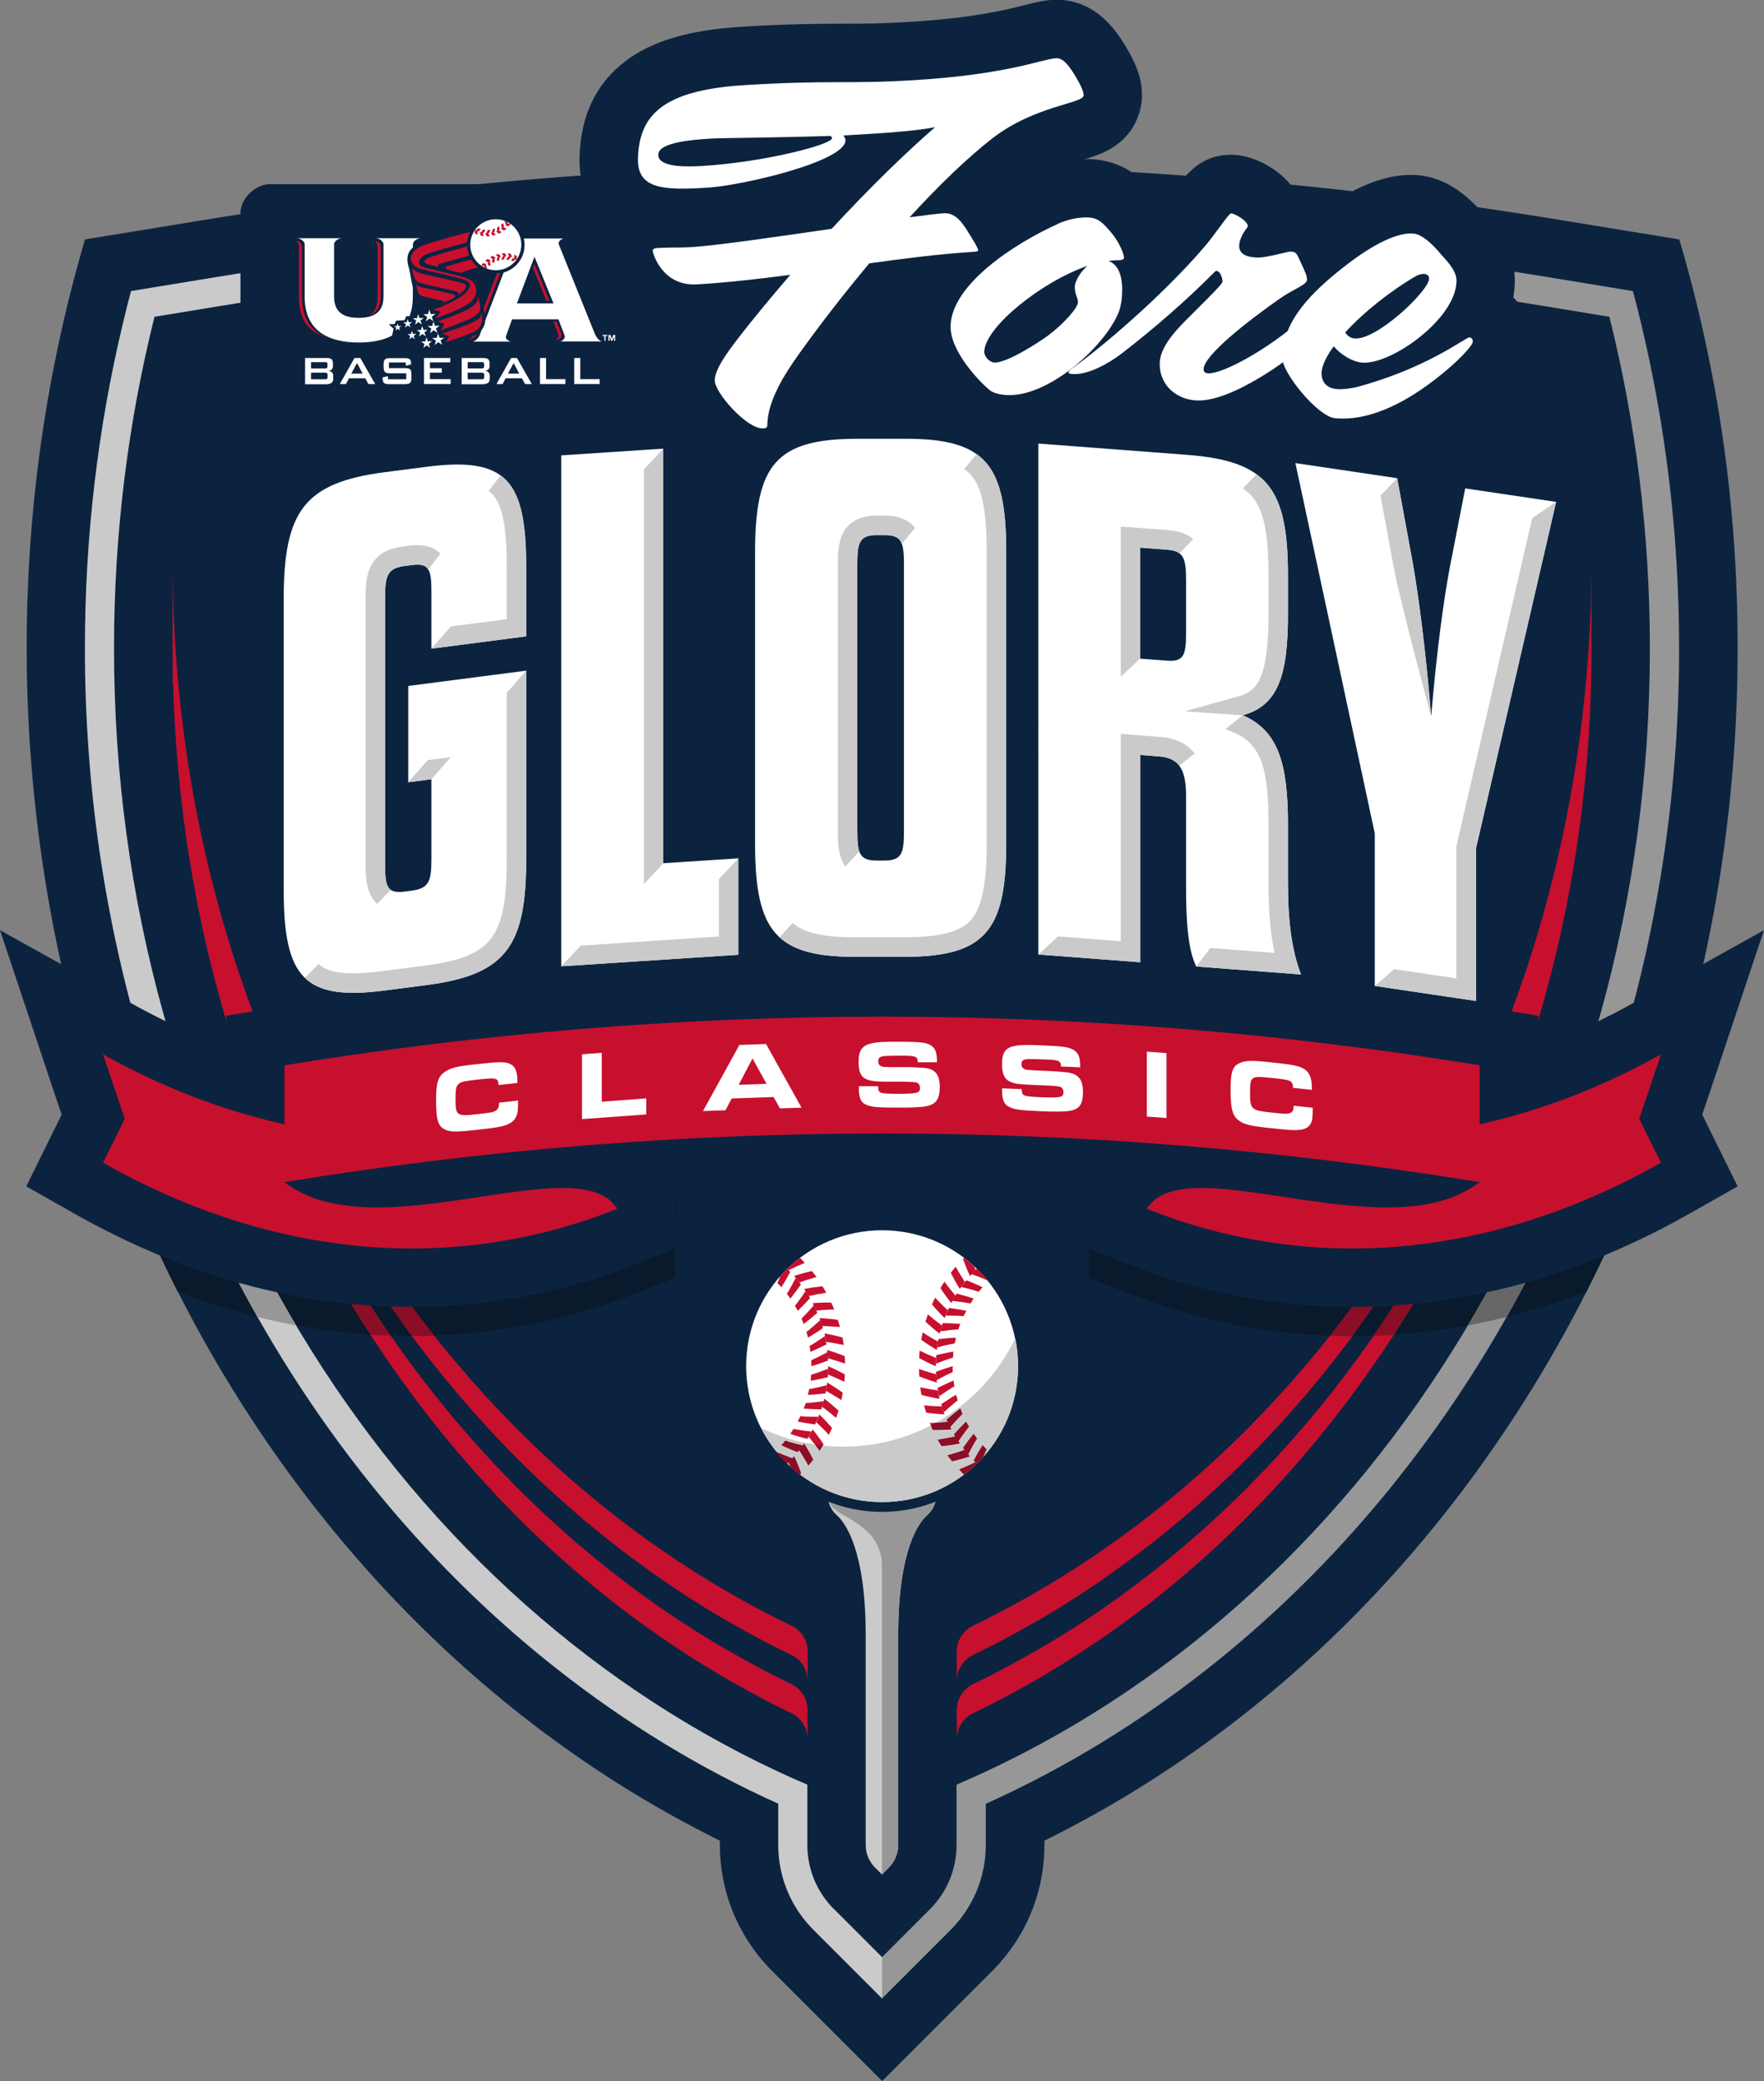 <?xml version="1.0" encoding="UTF-8"?><svg id="Layer_2" xmlns="http://www.w3.org/2000/svg" viewBox="0 0 166.01 195.83"><rect x="0" y="0" width="166.01" height="195.83" fill="#808080" stroke="none"/><defs><style>.cls-1{fill:none;}.cls-2,.cls-3{fill:#fff;}.cls-4{fill:#979797;}.cls-5{fill:#666;}.cls-6{fill:#cacaca;}.cls-7,.cls-8{fill:#c6102e;}.cls-9{fill:#091a2d;}.cls-10{fill:#0c2340;}.cls-11{fill:#8a0e26;}.cls-8,.cls-3{fill-rule:evenodd;}</style></defs><g id="Layer_2-2"><g><path class="cls-10" d="M158.02,22.53l-11.37-1.86c-20.98-3.44-42.4-5.18-63.64-5.18s-42.66,1.74-63.64,5.18l-11.37,1.86c-3.64,12.38-5.49,25.32-5.49,38.47s1.94,26.76,5.77,39.42c3.71,12.28,9.13,23.78,16.09,34.17,6.92,10.33,15.21,19.34,24.63,26.76,5.91,4.66,12.19,8.62,18.75,11.86v.39c0,4.49,1.75,8.7,4.92,11.88l10.35,10.35,10.35-10.35c3.17-3.17,4.92-7.39,4.92-11.88v-.39c6.56-3.24,12.84-7.2,18.75-11.86,9.42-7.42,17.71-16.42,24.63-26.76,6.97-10.4,12.38-21.9,16.09-34.17,3.83-12.66,5.77-25.93,5.77-39.42s-1.85-26.1-5.49-38.47Z"/><path class="cls-9" d="M153.64,97.17l5.9-3.29c-.54,2.2-1.14,4.38-1.79,6.55-2.22,7.34-5.05,14.41-8.46,21.13-7.23,2.77-14.61,4.17-22.03,4.17s-14.51-1.39-21.36-4.13l-3.41-1.36-.28-22.41,7.65,3.08c5.66,2.28,11.59,3.44,17.63,3.44,8.8,0,17.6-2.42,26.15-7.18Zm-114.89,28.56c7.32,0,14.51-1.39,21.36-4.13l3.41-1.36,.28-22.41-7.65,3.08c-5.66,2.28-11.59,3.44-17.62,3.44h0c-8.8,0-17.6-2.42-26.15-7.18l-5.9-3.29c.54,2.2,1.14,4.38,1.79,6.55,2.22,7.34,5.05,14.41,8.46,21.13,7.23,2.77,14.6,4.17,22.03,4.17h0Z"/><g><path class="cls-10" d="M78.49,179.66c-1.62-1.62-2.51-3.76-2.51-6.05v-19.74c0-5.12-.88-7-1.09-7.37-.68-.64-1.23-1.38-1.64-2.21-.55-1.1-.84-2.32-.84-3.53v-6.24h21.18v6.24c0,1.22-.29,2.43-.83,3.52-.42,.84-.97,1.58-1.65,2.22-.2,.37-1.09,2.25-1.09,7.37v19.74c0,2.28-.89,4.43-2.5,6.05l-4.52,4.52-4.52-4.52Z"/><path class="cls-6" d="M77.91,140.01v.74c0,.37,.09,.73,.25,1.06h0c.14,.29,.34,.54,.57,.75,.78,.69,2.74,3.22,2.74,11.3v19.74c0,.81,.32,1.59,.9,2.16l.63,.63,.63-.63c.57-.57,.9-1.35,.9-2.16v-19.74c0-8.08,1.96-10.61,2.74-11.3,.23-.21,.43-.45,.57-.73h0c.17-.34,.25-.71,.25-1.08v-.74h-10.19Z"/><path class="cls-4" d="M83.01,140.39h-5.1v.37c0,.26,.07,.52,.21,.75h0c.11,.21,.27,.39,.47,.54,.03,.03,.07,.05,.11,.08,.16,.13,.33,.25,.51,.34,.55,.29,1.25,.71,1.98,1.28,1.15,.88,1.81,2.15,1.81,3.49v29.16l.63-.63c.57-.57,.9-1.35,.9-2.16v-19.74c0-8.08,1.96-10.61,2.74-11.3,.23-.2,.42-.44,.56-.72l.02-.03c.17-.33,.25-.69,.25-1.06v-.37h-5.1Z"/><path class="cls-10" d="M83.01,142.27c-7.56,0-13.71-6.15-13.71-13.71s6.15-13.71,13.71-13.71,13.71,6.15,13.71,13.71-6.15,13.71-13.71,13.71Zm0-25.58c-6.55,0-11.88,5.33-11.88,11.88s5.33,11.88,11.88,11.88,11.88-5.33,11.88-11.88-5.33-11.88-11.88-11.88Z"/><g><path class="cls-2" d="M83.01,141.35c-7.06,0-12.79-5.73-12.79-12.79s5.73-12.79,12.79-12.79,12.79,5.73,12.79,12.79-5.73,12.79-12.79,12.79"/><g><path class="cls-7" d="M91.9,137.69s-.07-.07-.1-.1c-.5,.25-1.01,.48-1.53,.69l.24,.26c.07,.07,.14,.15,.21,.22,.42-.32,.83-.67,1.21-1.04l-.03-.03"/><path class="cls-7" d="M92.85,136.4l-.19-.2-.1-.1-.09-.1c-.3,.47-.57,.94-.83,1.44,.08,.09,.17,.18,.26,.26l.03,.03c.21-.21,.42-.43,.62-.65,.04-.1,.08-.19,.12-.29,.06-.13,.12-.26,.18-.39"/><path class="cls-7" d="M90.88,136.57l-.1-.13c-.26,.09-.53,.18-.8,.27-.27,.08-.54,.16-.81,.24l.1,.14s.07,.1,.11,.14l.22,.28c.57-.12,1.14-.29,1.68-.46l-.21-.24-.07-.08c-.04-.05-.08-.1-.12-.15"/><path class="cls-7" d="M91.96,135.37l-.09-.11-.08-.11-.16-.23c-.34,.43-.68,.87-1,1.33l.14,.18,.1,.13c.04,.05,.08,.1,.12,.15l.07,.08,.06,.07c.25-.51,.53-1.02,.83-1.5"/><path class="cls-7" d="M89.97,135.28s-.05-.07-.07-.11c-.54,.12-1.09,.22-1.65,.31l.18,.31,.09,.15c.03,.05,.06,.1,.09,.15,.29-.03,.59-.07,.87-.11,.14-.02,.29-.04,.43-.07,.14-.02,.29-.05,.43-.08-.05-.06-.09-.12-.13-.19h0c-.08-.12-.15-.24-.23-.36"/><path class="cls-7" d="M91.2,134.25l-.14-.24s-.05-.08-.07-.12l-.06-.12c-.4,.39-.78,.78-1.15,1.2,.06,.11,.12,.21,.18,.31,.08,.12,.15,.24,.23,.36h0c.16-.24,.32-.48,.49-.71,.08-.12,.17-.23,.25-.34,.09-.11,.18-.23,.26-.34"/><path class="cls-7" d="M89.34,134.13c-.03-.06-.05-.12-.08-.18l-.07-.15c-.28,.03-.56,.05-.84,.07-.28,.02-.56,.03-.84,.03l.07,.17c.02,.06,.04,.11,.07,.16l.15,.32c.58,.02,1.17,0,1.74-.05l-.1-.2-.09-.18"/><path class="cls-7" d="M90.53,132.92l-.05-.13-.1-.26c-.44,.33-.87,.68-1.29,1.05l.09,.21,.07,.15c.03,.06,.05,.12,.08,.18l.09,.18c.36-.44,.76-.86,1.16-1.26l-.06-.13"/><path class="cls-7" d="M88.76,132.73h0l-.07-.22v-.04l-.05-.12c-.55-.01-1.11-.05-1.68-.1l.1,.34c.03,.11,.06,.23,.1,.34,.29,.04,.58,.08,.87,.1,.14,.01,.29,.03,.43,.04,.14,.01,.29,.02,.43,.02-.03-.07-.06-.14-.08-.21h0l-.05-.16Z"/><path class="cls-7" d="M89.79,132.04c.11-.09,.22-.18,.34-.26l-.08-.27-.04-.13s-.02-.09-.03-.13c-.12,.07-.24,.14-.36,.21-.12,.07-.23,.14-.35,.22-.23,.15-.46,.3-.69,.46l.05,.19s.03,.1,.05,.15v.04l.09,.22h0l.05,.16h0c.21-.2,.43-.39,.64-.57,.11-.09,.22-.18,.33-.27Z"/><path class="cls-7" d="M88.32,131.14l-.02-.1-.03-.19c-.55-.08-1.11-.18-1.66-.3l.02,.18c0,.06,.02,.12,.03,.18l.06,.35c.14,.04,.28,.08,.42,.11,.14,.03,.29,.07,.43,.1,.29,.06,.57,.12,.85,.17l-.09-.39-.02-.1Z"/><path class="cls-7" d="M89.09,130.91c.24-.16,.48-.31,.73-.45-.04-.18-.06-.36-.08-.55-.25,.11-.51,.22-.76,.34-.13,.06-.25,.12-.38,.18-.12,.06-.25,.12-.37,.19,.05,.26,.09,.52,.15,.78,.12-.08,.23-.17,.35-.25,.12-.08,.23-.16,.36-.24Z"/><path class="cls-7" d="M88.12,129.74v-.03l-.02-.23c0-.05,0-.11-.01-.16-.27-.07-.54-.15-.8-.23-.27-.08-.53-.17-.8-.27,0,.24,0,.47,.03,.71,.55,.22,1.09,.41,1.65,.58l-.02-.2v-.03h0v-.14Z"/><path class="cls-7" d="M89.65,128.56c-.52,.15-1.05,.33-1.57,.53,0,.08,0,.15,.01,.23,0,.05,0,.11,.01,.16h0l.02,.26v.14h.01c.51-.28,1.02-.54,1.53-.76v-.56Z"/><path class="cls-7" d="M86.55,127.09l-.05,.71c.52,.28,1.04,.54,1.57,.77v-.44l.02-.18s0-.06,0-.08c0-.03,0-.06,0-.08-.51-.21-1.03-.44-1.54-.69Z"/><path class="cls-7" d="M88.08,128.12v.21c.26-.11,.53-.21,.8-.31l.2-.07,.2-.07c.14-.04,.27-.09,.41-.13l.02-.28v-.14l.03-.14c-.27,.04-.55,.09-.82,.15-.27,.06-.54,.12-.81,.18,0,.1-.02,.21-.02,.31,0,.03,0,.06,0,.08v.18Z"/><path class="cls-7" d="M88.21,126.63v-.03l.04-.19,.03-.16h0c-.24-.14-.49-.28-.73-.42-.24-.14-.48-.29-.71-.45-.03,.12-.06,.23-.08,.35l-.06,.35c.12,.09,.24,.17,.36,.25s.24,.16,.36,.24c.25,.16,.49,.31,.74,.46l.05-.39Z"/><path class="cls-7" d="M88.21,126.6v.02c-.01,.06-.02,.12-.03,.18,.14-.04,.28-.08,.41-.11,.14-.03,.28-.07,.42-.1,.28-.06,.56-.12,.84-.17,0-.05,.01-.09,.03-.14l.03-.13,.06-.27c-.55,.02-1.1,.07-1.66,.14l-.04,.23-.03,.16-.03,.19Z"/><path class="cls-7" d="M87.32,123.7l-.11,.34-.06,.17-.03,.08-.02,.09c.22,.2,.44,.39,.66,.58,.11,.09,.22,.19,.33,.27,.11,.09,.23,.18,.34,.27,.02-.07,.04-.15,.06-.22h0c.04-.13,.08-.27,.12-.41,.01-.05,.03-.09,.04-.14-.45-.32-.89-.67-1.32-1.04Z"/><path class="cls-7" d="M88.49,125.28c.29-.04,.57-.08,.85-.11,.14-.01,.28-.03,.42-.04,.14-.01,.28-.02,.43-.03l.09-.26,.04-.13,.05-.13c-.14-.01-.28-.02-.41-.03-.14,0-.27-.01-.41-.02-.28-.01-.55-.02-.83-.02-.04,.12-.08,.23-.11,.35-.04,.13-.08,.27-.12,.41h0Z"/><path class="cls-7" d="M88.01,122.11c-.11,.21-.21,.43-.3,.64,.37,.45,.78,.88,1.19,1.28l.08-.21h0l.06-.16c.02-.06,.05-.12,.08-.18v-.02c.03-.05,.06-.11,.08-.16-.2-.19-.41-.38-.61-.58-.2-.2-.39-.4-.58-.61Z"/><path class="cls-7" d="M88.98,123.81h0c.57-.02,1.15,0,1.71,.04l.06-.13s.04-.08,.06-.12l.13-.25c-.27-.05-.54-.1-.81-.15-.27-.04-.55-.09-.83-.12-.03,.07-.06,.14-.09,.21-.02,.05-.05,.1-.07,.16-.05,.12-.1,.24-.15,.36Z"/><path class="cls-7" d="M88.88,120.61l-.19,.3c-.06,.1-.13,.2-.19,.3,.16,.25,.33,.49,.5,.72,.09,.12,.17,.23,.26,.35,.09,.12,.18,.23,.27,.34,.03-.06,.06-.12,.09-.18l.02-.03h0l.2-.34h0l.08-.14c-.36-.42-.7-.86-1.04-1.32Z"/><path class="cls-7" d="M89.64,122.42h0c.29,.03,.57,.06,.86,.1,.28,.04,.56,.09,.84,.14l.15-.23,.07-.12s.05-.08,.08-.11c-.13-.04-.26-.09-.4-.13-.13-.04-.26-.08-.4-.12-.27-.08-.53-.15-.8-.22l-.11,.17c-.04,.06-.07,.11-.1,.17h0l-.2,.34Z"/><path class="cls-7" d="M89.93,119.22c-.16,.18-.3,.36-.45,.55,.26,.52,.55,1.04,.85,1.52l.13-.19h0l.1-.14c.04-.05,.08-.11,.12-.16l.02-.02s.07-.09,.11-.14c-.15-.23-.3-.47-.45-.71-.15-.24-.28-.48-.42-.73Z"/><path class="cls-7" d="M90.46,121.11h0c.56,.12,1.12,.27,1.65,.45l.09-.11s.06-.07,.09-.11l.18-.21c-.25-.12-.5-.23-.76-.34-.25-.11-.52-.22-.77-.31-.05,.06-.09,.12-.14,.18-.04,.05-.07,.09-.11,.14-.08,.1-.16,.21-.23,.31Z"/><path class="cls-7" d="M91.73,119.61s.07-.07,.1-.1c-.06-.12-.12-.25-.18-.37-.3-.27-.6-.53-.92-.77-.03,.03-.07,.07-.1,.1,.1,.28,.2,.55,.31,.82,.05,.13,.11,.27,.17,.4,.06,.13,.12,.27,.18,.4,.04-.05,.08-.1,.13-.15l.02-.02c.1-.1,.19-.2,.29-.3Z"/><path class="cls-7" d="M91.93,119.4c-.07,.07-.14,.13-.21,.2-.1,.1-.19,.2-.29,.3,.27,.1,.54,.2,.81,.3,.13,.05,.26,.11,.39,.16,.11,.05,.21,.1,.32,.14-.32-.39-.66-.77-1.02-1.12Z"/><path class="cls-7" d="M74.11,119.43s.07,.07,.1,.1c.5-.25,1.01-.48,1.53-.69l-.24-.26c-.07-.07-.14-.15-.21-.22-.42,.32-.83,.67-1.21,1.04l.03,.03Z"/><path class="cls-7" d="M73.16,120.73l.19,.2,.1,.1,.09,.1c.3-.47,.57-.94,.83-1.44-.08-.09-.17-.18-.26-.26l-.03-.03c-.22,.21-.42,.43-.62,.65-.04,.1-.08,.19-.12,.29-.06,.13-.12,.26-.18,.39Z"/><path class="cls-7" d="M74.88,120.25h0l.13,.15c.04,.05,.08,.1,.12,.15l.1,.13h0c.26-.09,.53-.18,.8-.27,.27-.08,.54-.16,.81-.24l-.1-.14s-.07-.1-.11-.14l-.22-.28c-.57,.12-1.14,.29-1.68,.46l.15,.17Z"/><path class="cls-7" d="M75.01,120.4l-.13-.15c-.25,.51-.53,1.02-.83,1.5l.09,.11,.08,.11,.16,.23c.34-.43,.68-.87,1-1.33l-.14-.18-.1-.13c-.04-.05-.08-.1-.12-.15Z"/><path class="cls-7" d="M76.04,121.85s.05,.07,.07,.11c.54-.12,1.09-.22,1.65-.31l-.18-.31-.09-.15c-.03-.05-.06-.1-.09-.15-.29,.03-.59,.07-.87,.11-.14,.02-.29,.04-.43,.07-.14,.02-.29,.05-.43,.08,.05,.06,.09,.12,.13,.19h0c.08,.12,.15,.24,.23,.36Z"/><path class="cls-7" d="M74.81,122.87l.14,.24s.05,.08,.07,.12l.06,.12c.4-.39,.78-.78,1.15-1.2-.06-.11-.12-.21-.18-.31-.08-.12-.15-.24-.23-.36h0c-.16,.24-.32,.48-.49,.71-.08,.12-.17,.23-.25,.34-.09,.11-.18,.23-.26,.34Z"/><path class="cls-7" d="M76.76,123.18l.07,.15h0c.28-.03,.56-.05,.84-.07,.28-.02,.56-.03,.84-.03l-.07-.17c-.02-.06-.04-.11-.07-.16l-.15-.32c-.58-.02-1.17,0-1.74,.05l.18,.35h0v.03c.04,.06,.07,.12,.1,.18Z"/><path class="cls-7" d="M75.48,124.2l.05,.13,.1,.26c.44-.33,.87-.68,1.29-1.05l-.09-.21-.07-.15c-.03-.06-.05-.12-.08-.18v-.03l-.09-.15c-.36,.44-.76,.86-1.16,1.26l.06,.13Z"/><path class="cls-7" d="M77.25,124.4h0l.07,.22v.04l.05,.12c.55,.01,1.11,.05,1.68,.1l-.1-.34c-.03-.11-.06-.23-.1-.34-.29-.04-.58-.08-.87-.1-.14-.01-.29-.03-.43-.04-.14-.01-.29-.02-.43-.02,.03,.07,.06,.14,.08,.21h0l.05,.16Z"/><path class="cls-7" d="M76.23,125.08c-.11,.09-.22,.18-.34,.26l.08,.27,.04,.13s.02,.09,.03,.13c.12-.07,.24-.14,.36-.21,.12-.07,.23-.14,.35-.22,.23-.15,.46-.3,.69-.46l-.05-.19s-.03-.1-.05-.15v-.04l-.09-.22h0l-.05-.16h0c-.21,.2-.43,.39-.64,.57-.11,.09-.22,.18-.33,.27Z"/><path class="cls-7" d="M77.63,125.72l.04,.16,.02,.1,.02,.1,.03,.19c.55,.08,1.11,.18,1.66,.3l-.02-.18c0-.06-.02-.12-.03-.18l-.06-.35c-.14-.04-.28-.08-.42-.11-.14-.03-.29-.07-.43-.1-.29-.06-.57-.12-.85-.17l.05,.22h0Z"/><path class="cls-7" d="M76.92,126.21c-.24,.16-.48,.31-.73,.45,.04,.18,.06,.36,.08,.55,.25-.11,.51-.22,.76-.34,.13-.06,.25-.12,.38-.18,.12-.06,.25-.12,.37-.19-.05-.26-.09-.52-.15-.78h0c-.12,.08-.23,.17-.35,.25-.12,.08-.23,.16-.36,.24Z"/><path class="cls-7" d="M77.89,127.39v.03l.02,.26v.14c.28,.07,.55,.15,.81,.23,.27,.08,.53,.17,.8,.27,0-.24,0-.47-.03-.71-.55-.22-1.09-.41-1.65-.58l.02,.2v.03h0v.14Z"/><path class="cls-7" d="M76.36,128.56c.52-.15,1.05-.33,1.57-.53,0-.08,0-.15-.01-.23v-.17l-.03-.25v-.14h-.01c-.51,.28-1.02,.53-1.53,.76v.55Z"/><path class="cls-7" d="M79.46,130.04l.05-.71c-.52-.28-1.04-.54-1.57-.77v.43l-.02,.19s0,.06,0,.08c0,.03,0,.05,0,.08,.51,.21,1.03,.44,1.54,.69Z"/><path class="cls-7" d="M77.94,128.99v-.2c-.26,.11-.53,.21-.8,.31l-.2,.07-.2,.07c-.14,.04-.27,.09-.41,.13l-.02,.28v.14l-.03,.14c.27-.04,.55-.09,.82-.15,.27-.06,.54-.12,.81-.18,0-.1,.02-.21,.02-.31,0-.03,0-.06,0-.08v-.19Z"/><path class="cls-7" d="M79.17,131.75c.03-.12,.06-.23,.08-.35l.06-.35c-.12-.09-.24-.17-.36-.25-.12-.08-.24-.16-.36-.24-.25-.16-.49-.31-.74-.46l-.03,.23h0l-.02,.17v.02h0l-.03,.21-.03,.16c.24,.13,.49,.27,.73,.42,.24,.14,.48,.29,.71,.45Z"/><path class="cls-7" d="M77.8,130.53h0c0-.07,.02-.13,.02-.19h0c-.14,.04-.28,.07-.41,.11-.14,.03-.28,.07-.42,.1-.28,.06-.56,.12-.84,.17,0,.05-.01,.09-.03,.14l-.03,.13-.06,.27c.55-.02,1.1-.07,1.66-.14l.04-.22,.03-.16,.03-.19Z"/><path class="cls-7" d="M78.69,133.42l.11-.34,.06-.17,.03-.08,.02-.09c-.22-.2-.44-.39-.66-.58-.11-.09-.22-.19-.33-.27-.11-.09-.23-.18-.34-.27-.02,.07-.04,.15-.06,.22-.04,.13-.08,.27-.12,.41-.01,.04-.03,.09-.04,.13,.45,.32,.89,.67,1.32,1.04Z"/><path class="cls-7" d="M77.52,131.85c-.29,.04-.57,.08-.85,.11-.14,.01-.28,.03-.42,.04-.14,.01-.28,.02-.43,.03l-.09,.26-.04,.13-.05,.13c.14,.01,.28,.02,.41,.03,.14,0,.27,.01,.41,.02,.28,.01,.55,.02,.83,.02,.04-.12,.08-.23,.11-.35,.04-.14,.08-.27,.12-.41Z"/><path class="cls-7" d="M78,135.02c.11-.21,.21-.43,.3-.64-.37-.45-.78-.88-1.19-1.28l-.08,.21h0l-.06,.16c-.02,.06-.05,.12-.08,.18v.02c-.03,.05-.06,.11-.08,.16,.2,.19,.41,.38,.61,.58,.2,.2,.39,.4,.58,.61Z"/><path class="cls-7" d="M77.03,133.31h0c-.57,.02-1.15,0-1.71-.04l-.06,.13s-.04,.08-.06,.12l-.13,.25c.27,.05,.54,.1,.81,.15,.27,.04,.55,.09,.83,.12,.03-.07,.06-.14,.09-.21,.02-.05,.05-.1,.07-.16,.05-.12,.1-.24,.15-.36Z"/><path class="cls-7" d="M77.13,136.52l.19-.3c.06-.1,.13-.2,.19-.3-.16-.25-.33-.49-.5-.72-.09-.12-.17-.23-.26-.35-.09-.12-.18-.23-.27-.34-.03,.06-.06,.12-.09,.18l-.02,.03-.03,.05-.05,.09-.11,.19h0l-.08,.15c.36,.42,.7,.86,1.04,1.32"/><path class="cls-7" d="M76.18,135.04l.16-.28,.03-.05c-.29-.03-.57-.06-.86-.1-.28-.04-.56-.09-.84-.14l-.15,.23-.07,.12s-.05,.08-.08,.11c.13,.04,.26,.09,.4,.13,.13,.04,.26,.08,.4,.12,.26,.08,.53,.15,.8,.22l.11-.17c.04-.06,.07-.11,.1-.17h0Z"/><path class="cls-7" d="M76.08,137.9c.16-.18,.3-.36,.45-.55-.26-.52-.55-1.04-.85-1.52l-.13,.19h0l-.1,.14c-.04,.05-.08,.11-.12,.16l-.02,.02s-.07,.09-.11,.14c.15,.23,.3,.47,.45,.71,.15,.24,.28,.48,.42,.73"/><path class="cls-7" d="M75.55,136.01h0c-.56-.12-1.12-.27-1.65-.45l-.09,.11s-.06,.07-.09,.11l-.18,.21c.25,.12,.5,.23,.76,.34,.25,.11,.52,.22,.77,.31,.05-.06,.09-.12,.14-.18,.04-.05,.07-.09,.11-.14,.08-.1,.16-.21,.23-.31"/><path class="cls-7" d="M74.29,137.52s-.07,.07-.1,.1c.06,.12,.12,.25,.18,.37,.3,.27,.6,.53,.92,.77,.03-.03,.07-.07,.1-.1-.1-.28-.2-.55-.31-.82-.06-.13-.11-.27-.17-.4-.06-.13-.12-.27-.18-.4-.04,.05-.08,.1-.13,.15l-.03,.03c-.09,.1-.19,.2-.28,.29"/><path class="cls-7" d="M74.08,137.72c.07-.07,.14-.13,.21-.2,.09-.1,.19-.2,.28-.29h0c-.27-.11-.54-.21-.81-.31-.13-.05-.26-.11-.39-.16-.11-.05-.21-.1-.32-.14,.32,.39,.66,.77,1.02,1.12"/></g><path class="cls-6" d="M82.97,141.35h0m-.04,0h0m-.04,0h0m-.04,0h0m-.05,0h0m-.04,0h0m-.04,0h0m-.04,0h0m-.04,0h0m-.05,0h0m-.03,0h0m-.04,0h0m-.04,0h0m-.03,0h0m-.05,0h0m-.03,0h0m-.08,0h0"/><path class="cls-6" d="M90.72,138.76c-.07-.07-.14-.14-.21-.22l-.24-.26c.53-.21,1.04-.45,1.53-.69,.03,.03,.07,.07,.1,.1l.03,.03c-.38,.37-.78,.72-1.21,1.04m1.21-1.04l-.03-.03c-.09-.09-.18-.17-.26-.26,.26-.5,.53-.97,.83-1.44l.09,.1,.1,.1,.19,.2c-.06,.13-.12,.26-.18,.39-.04,.09-.08,.19-.12,.29-.2,.22-.41,.44-.62,.65m-16.86-1.08c-.26-.1-.52-.2-.77-.31-.26-.11-.51-.22-.76-.34l.18-.21s.06-.07,.09-.11l.09-.11c.54,.17,1.09,.33,1.65,.45h0l.13-.19c.3,.49,.59,1,.85,1.52-.15,.19-.29,.37-.45,.55-.14-.25-.28-.49-.42-.73-.15-.24-.3-.48-.45-.71,.04-.05,.07-.09,.11-.14l.02-.02s.08-.1,.11-.15c-.04,.06-.08,.11-.13,.17-.04,.05-.07,.09-.11,.14-.05,.06-.09,.12-.14,.18m16,.16h0l-.07-.08c-.04-.05-.08-.1-.12-.15l-.1-.13-.14-.18c.32-.46,.65-.91,1-1.33l.16,.23,.08,.11,.09,.11c-.3,.48-.58,.98-.83,1.5l.15,.17c-.54,.18-1.11,.34-1.68,.46l-.22-.28s-.07-.09-.11-.14l-.1-.14c.27-.07,.54-.15,.81-.24,.27-.09,.53-.17,.8-.27l.1,.13c.04,.05,.08,.1,.12,.15l.07,.08m-.87-1.16c-.08-.12-.15-.24-.23-.36-.06-.1-.13-.2-.18-.31,.37-.42,.75-.81,1.15-1.2l.06,.12s.05,.08,.07,.12l.14,.24c-.09,.11-.18,.22-.26,.34-.08,.11-.17,.23-.25,.34-.17,.23-.33,.47-.49,.71h0c.04,.06,.08,.13,.13,.19-.14,.03-.29,.06-.43,.08-.14,.02-.28,.05-.43,.07-.29,.04-.58,.08-.87,.11-.03-.05-.06-.1-.09-.15l-.09-.15-.18-.31c.56-.08,1.11-.19,1.65-.31,.02,.04,.05,.07,.07,.11,.08,.12,.15,.24,.23,.36h0m-.78-1.34l-.09-.18c-.03-.06-.05-.12-.08-.18l-.07-.15-.09-.21c.42-.37,.85-.72,1.29-1.05l.1,.26,.05,.13,.06,.13c-.4,.39-.8,.82-1.16,1.26m6.1-8.35c-1.61,3.35-4.23,6.13-7.47,7.93,.1,0,.19,0,.29-.02,.28-.02,.56-.04,.84-.07l.07,.15c.03,.06,.05,.12,.08,.18l.09,.18,.1,.2c-.44,.03-.9,.05-1.35,.05-.13,0-.26,0-.39,0l-.15-.32s-.03-.07-.04-.1c-2.47,1.28-5.28,2-8.25,2-.64,0-1.28-.03-1.9-.1-.04,.06-.08,.12-.12,.19l-.19,.3c-.14-.2-.29-.39-.43-.58-1.79-.27-3.5-.8-5.08-1.55,.4,.79,.89,1.53,1.44,2.21,.11,.05,.21,.1,.32,.14,.13,.06,.26,.11,.39,.16,.26,.11,.53,.21,.81,.3l.02-.02s.09-.1,.13-.15c.06,.13,.12,.26,.18,.4,.06,.13,.11,.26,.17,.4,.11,.27,.21,.54,.31,.82-.03,.04-.07,.07-.1,.1,1.96,1.49,4.37,2.43,6.99,2.57h.35v.02h.38c7.06,0,12.79-5.72,12.79-12.79h0c0-.89-.09-1.77-.27-2.61"/><path class="cls-11" d="M91.8,137.59c-.5,.25-1.01,.48-1.53,.69l.24,.26c.07,.07,.14,.15,.21,.22,.42-.32,.83-.67,1.21-1.04l-.03-.03s-.07-.07-.1-.1"/><path class="cls-11" d="M92.47,135.99c-.3,.47-.57,.94-.83,1.44,.08,.09,.17,.18,.26,.26l.03,.03c.21-.21,.42-.43,.62-.65,.04-.1,.08-.19,.12-.29,.06-.13,.12-.26,.18-.39l-.19-.2-.1-.1-.09-.1"/><path class="cls-11" d="M90.78,136.44c-.26,.09-.53,.18-.8,.27-.27,.08-.54,.16-.81,.24l.1,.14s.07,.1,.11,.14l.22,.28c.57-.12,1.14-.29,1.68-.46l-.15-.17h0l-.06-.07-.07-.08c-.04-.05-.08-.1-.12-.15l-.1-.13"/><path class="cls-11" d="M91.63,134.92c-.34,.43-.68,.87-1,1.33l.14,.18,.1,.13c.04,.05,.08,.1,.12,.15l.07,.08,.06,.07h0c.25-.51,.53-1.02,.83-1.5l-.09-.11-.08-.11-.16-.23"/><path class="cls-11" d="M89.9,135.17c-.54,.12-1.09,.22-1.65,.31l.18,.31,.09,.15c.03,.05,.06,.1,.09,.15,.29-.03,.59-.07,.87-.11,.14-.02,.29-.04,.43-.07,.14-.02,.29-.05,.43-.08-.05-.06-.09-.12-.13-.19h0c-.08-.12-.15-.24-.23-.36-.02-.04-.05-.07-.07-.11"/><path class="cls-11" d="M90.93,133.77c-.4,.39-.78,.78-1.15,1.2,.06,.11,.12,.21,.18,.31,.08,.12,.15,.24,.23,.36h0c.16-.24,.32-.48,.49-.71,.08-.12,.17-.23,.25-.34,.09-.11,.18-.23,.26-.34l-.14-.24s-.05-.08-.07-.12l-.06-.12"/><path class="cls-11" d="M89.18,133.8c-.28,.03-.56,.05-.84,.07-.1,0-.19,.01-.29,.02-.15,.08-.31,.17-.46,.25,.01,.03,.03,.07,.04,.1l.15,.32c.13,0,.26,0,.39,0,.45,0,.91-.02,1.35-.05l-.1-.2-.09-.18c-.03-.06-.05-.12-.08-.18l-.07-.15"/><path class="cls-11" d="M90.38,132.54c-.44,.33-.87,.68-1.29,1.05l.09,.21,.07,.15c.03,.06,.05,.12,.08,.18l.09,.18c.36-.44,.76-.86,1.16-1.26l-.06-.13-.05-.13-.1-.26"/><path class="cls-11" d="M76.7,135.94c.15,.19,.29,.38,.43,.58l.19-.3c.04-.06,.08-.12,.12-.19-.25-.03-.5-.06-.74-.09"/><path class="cls-11" d="M75.68,135.83l-.13,.19h0s-.07,.1-.1,.14c-.04,.05-.07,.1-.11,.15l-.02,.02s-.07,.09-.11,.14c.15,.23,.3,.47,.45,.71,.15,.24,.28,.48,.42,.73,.16-.18,.3-.36,.45-.55-.26-.52-.55-1.04-.85-1.52"/><path class="cls-11" d="M73.9,135.57l-.09,.11s-.06,.07-.09,.11l-.18,.21c.25,.12,.5,.23,.76,.34,.25,.11,.52,.22,.77,.31,.05-.06,.09-.12,.14-.18,.04-.05,.07-.09,.11-.14,.04-.06,.09-.11,.13-.17,.04-.05,.07-.1,.1-.14h0c-.56-.12-1.12-.27-1.65-.45"/><path class="cls-6" d="M73.96,137.6h0m.61-.38h0c-.09,.1-.19,.2-.28,.29-.07,.07-.14,.14-.21,.2-.03-.03-.07-.06-.1-.1,.12,.12,.25,.25,.38,.36-.06-.12-.11-.25-.17-.37,.03-.03,.07-.07,.1-.1,.09-.1,.19-.2,.28-.29h0"/><path class="cls-11" d="M74.73,137.04s-.08,.1-.13,.15l-.02,.02h0c-.09,.11-.19,.21-.28,.3-.03,.03-.07,.07-.1,.1,.06,.12,.12,.25,.17,.37,.3,.27,.6,.53,.93,.77,.03-.03,.07-.07,.1-.1-.1-.28-.2-.55-.31-.82-.06-.13-.11-.27-.17-.4-.06-.13-.12-.27-.18-.4"/><path class="cls-11" d="M73.06,136.6c.28,.35,.58,.68,.9,1h.01v.02s.07,.06,.11,.1c.07-.07,.14-.13,.21-.2,.09-.1,.19-.2,.28-.29h0c-.27-.11-.54-.21-.81-.31-.13-.05-.26-.11-.39-.16-.11-.05-.21-.09-.32-.14"/></g></g><g><path class="cls-10" d="M91.58,158.45c.79-.38,1.58-.78,2.36-1.18h0c.1-.05,.19-.1,.29-.16,.45-.23,.89-.47,1.34-.72,.12-.07,.25-.13,.37-.2,.52-.29,1.04-.58,1.56-.88,.07-.04,.14-.08,.21-.12h.02c.09-.06,.17-.11,.26-.16,.48-.28,.95-.56,1.43-.85,.05-.03,.1-.06,.15-.09l.04-.02c.07-.04,.14-.09,.21-.13,.44-.27,.88-.55,1.31-.83,.16-.1,.33-.21,.49-.31,.48-.31,.97-.63,1.44-.96,.04-.03,.08-.05,.12-.08,.03-.02,.06-.04,.09-.06,.12-.08,.24-.17,.36-.25,.33-.23,.66-.45,.98-.69,.1-.07,.2-.14,.3-.21,.08-.06,.16-.11,.24-.17,.02-.02,.05-.04,.07-.05,.43-.31,.86-.62,1.28-.94,.07-.05,.14-.1,.21-.16,.08-.06,.15-.12,.23-.17,.08-.06,.16-.12,.23-.18,.3-.23,.61-.47,.91-.7,.15-.12,.31-.23,.46-.35,8.29-6.53,15.6-14.48,21.72-23.61,3.97-5.93,7.37-12.26,10.18-18.93h-1.2c-2.56,5.66-5.56,11.08-8.98,16.18-6.12,9.14-13.43,17.08-21.72,23.61h0c-.52,.41-1.04,.81-1.57,1.21l-.04,.03c-.08,.06-.15,.12-.23,.17l-.06,.04c-.5,.37-1,.74-1.51,1.11l-.23,.16h-.01v.02c-.53,.37-1.05,.73-1.57,1.09-.02,.02-.05,.03-.07,.05l-.06,.04-.03,.02c-.57,.39-1.15,.77-1.73,1.15l-.09,.06c-.58,.37-1.16,.74-1.74,1.1l-.04,.02c-.6,.37-1.2,.72-1.8,1.08l-.04,.02h-.02l-.03,.02c-1.23,.72-2.48,1.4-3.74,2.06h0l-.07,.04c-.26,.14-.52,.27-.79,.4-.15,.07-.29,.15-.44,.22-.21,.11-.43,.21-.65,.32-.14,.07-.27,.14-.41,.2-.95,.46-1.55,1.42-1.55,2.47v2.75c0-1.05,.6-2.01,1.55-2.47"/><path class="cls-10" d="M74.43,155.7c-.14-.07-.27-.14-.41-.2-.22-.11-.43-.21-.65-.32-.15-.07-.29-.15-.44-.22-.26-.13-.52-.27-.79-.4l-.07-.04h0c-1.26-.65-2.5-1.34-3.74-2.06h-.03l-.02-.02-.04-.02c-.6-.35-1.2-.71-1.8-1.08l-.04-.02c-.58-.36-1.16-.73-1.74-1.1l-.09-.06c-.58-.38-1.16-.76-1.73-1.15l-.03-.02-.06-.04s-.05-.03-.07-.05c-.52-.36-1.04-.72-1.56-1.09h0v-.02c-.09-.05-.17-.11-.24-.16-.51-.36-1.01-.73-1.51-1.11l-.06-.04c-.08-.06-.15-.12-.23-.17l-.04-.03c-.52-.4-1.05-.8-1.57-1.2h0c-8.29-6.53-15.6-14.48-21.72-23.61-3.42-5.11-6.42-10.52-8.98-16.18h-1.2c2.81,6.67,6.21,13,10.18,18.93,6.12,9.14,13.43,17.08,21.72,23.61,.15,.12,.31,.23,.46,.35,.3,.24,.61,.47,.91,.7,.08,.06,.16,.12,.23,.18,.08,.06,.15,.12,.23,.17,.07,.05,.14,.1,.21,.16,.43,.32,.85,.63,1.28,.94,.02,.02,.05,.04,.07,.05,.08,.06,.16,.11,.24,.17,.1,.07,.2,.14,.3,.21,.33,.23,.65,.46,.98,.69,.12,.08,.24,.17,.36,.25,.03,.02,.06,.04,.09,.06,.04,.03,.08,.05,.12,.08,.48,.32,.96,.64,1.45,.96,.16,.11,.32,.21,.49,.31,.44,.28,.87,.56,1.31,.83,.07,.04,.14,.09,.21,.13l.04,.02c.05,.03,.1,.06,.15,.09,.47,.29,.95,.57,1.42,.85,.09,.05,.17,.1,.26,.15h.02c.07,.05,.14,.09,.21,.13,.52,.3,1.04,.59,1.56,.88,.12,.07,.25,.13,.37,.2,.44,.24,.89,.48,1.34,.72,.1,.05,.19,.11,.29,.16h0c.78,.41,1.57,.8,2.36,1.18,.95,.46,1.55,1.42,1.55,2.47v-2.75c0-1.05-.6-2.01-1.55-2.47"/><path class="cls-7" d="M74.43,152.96c-5.93-2.87-11.6-6.42-16.94-10.63-8.29-6.53-15.6-14.48-21.72-23.61-2.86-4.28-5.43-8.76-7.69-13.44-2.64-5.45-4.87-11.16-6.66-17.07-3.31-10.94-5.04-22.4-5.17-34.07,0,.46-.01,.92-.01,1.37s0,.91,.01,1.37c0,.1,0,.21,0,.31,0-.1,0-.2,0-.3,0,.46-.01,.92-.01,1.37s0,.91,.01,1.37c0,.46-.01,.92-.01,1.37,0,1.08,.04,2.15,0,3.24,.06,.1,.06,.23,.06,.35,.02,.7,.05,1.41,.08,2.11v.1c.04,.69,.07,1.37,.12,2.05v.15c.05,.66,.1,1.33,.15,1.99,0,.07,.01,.14,.02,.22,.05,.64,.11,1.28,.17,1.93,0,.1,.02,.19,.03,.29,.06,.62,.13,1.24,.2,1.85,.01,.12,.03,.24,.04,.36,.07,.59,.14,1.19,.22,1.78,.02,.15,.04,.29,.06,.43,.08,.57,.16,1.13,.24,1.7,.03,.17,.05,.35,.08,.52,.08,.54,.17,1.07,.26,1.61,.03,.2,.07,.4,.11,.61,.09,.51,.18,1.01,.27,1.52,.04,.23,.09,.46,.13,.7,.09,.48,.18,.95,.28,1.42,.05,.27,.11,.53,.17,.8,.09,.44,.19,.88,.28,1.32,.07,.31,.14,.61,.21,.91,.09,.4,.18,.8,.28,1.2,.09,.35,.18,.7,.27,1.06,.09,.35,.17,.7,.27,1.05,.11,.43,.23,.86,.35,1.29,.07,.27,.15,.55,.22,.82,.2,.7,.4,1.4,.61,2.1,.91,3,1.93,5.94,3.06,8.83,3,7.68,6.78,14.94,11.3,21.67,6.12,9.14,13.43,17.08,21.72,23.61,.53,.42,1.07,.83,1.6,1.23,.08,.06,.15,.12,.23,.17,.52,.39,1.04,.77,1.57,1.15,.08,.06,.16,.11,.24,.17,.54,.39,1.09,.77,1.64,1.14l.09,.06c1.18,.8,2.36,1.57,3.57,2.31l.04,.02c.61,.37,1.22,.74,1.83,1.1h.02c1.24,.73,2.5,1.42,3.76,2.08h0c.78,.41,1.57,.8,2.36,1.18,.95,.46,1.55,1.42,1.55,2.47v-2.74c0-1.05-.6-2.01-1.55-2.47-.79-.38-1.58-.78-2.36-1.18h0c-.1-.05-.19-.1-.29-.16-.45-.23-.89-.47-1.34-.72-.12-.07-.25-.13-.37-.2-.52-.29-1.04-.58-1.56-.88-.07-.04-.14-.08-.21-.12h-.02c-.09-.06-.17-.11-.26-.16-.48-.28-.95-.56-1.42-.85-.05-.03-.1-.06-.15-.09l-.04-.02c-.07-.04-.14-.09-.21-.13-.44-.27-.88-.55-1.31-.83-.16-.1-.32-.21-.49-.31-.48-.31-.97-.63-1.45-.96-.04-.03-.08-.05-.12-.08-.03-.02-.06-.04-.09-.06-.12-.08-.24-.17-.36-.25-.33-.23-.66-.45-.98-.69-.1-.07-.2-.14-.3-.21-.08-.06-.16-.11-.24-.17-.02-.02-.05-.04-.07-.05-.43-.31-.86-.62-1.28-.94-.07-.05-.14-.1-.21-.16-.08-.06-.15-.12-.23-.17-.08-.06-.16-.12-.23-.18-.3-.23-.61-.47-.91-.7-.15-.12-.31-.23-.46-.35-8.29-6.53-15.6-14.48-21.72-23.61-3.97-5.93-7.37-12.26-10.18-18.93h1.2c2.56,5.66,5.56,11.08,8.98,16.18,6.12,9.14,13.43,17.08,21.72,23.61h0c.52,.41,1.04,.81,1.57,1.21l.04,.03c.08,.06,.15,.12,.23,.17l.06,.04c.5,.37,1,.74,1.51,1.11,.08,.05,.15,.11,.23,.16h.01v.02c.53,.37,1.05,.73,1.57,1.09,.02,.02,.05,.03,.07,.05l.06,.04,.03,.02c.57,.39,1.15,.77,1.73,1.15l.09,.06c.58,.37,1.16,.74,1.74,1.1l.04,.02c.6,.37,1.2,.72,1.8,1.08l.04,.02h.02l.03,.02c1.23,.72,2.48,1.4,3.74,2.06h0l.07,.04c.26,.14,.52,.27,.79,.4,.15,.07,.29,.15,.44,.22,.21,.11,.43,.21,.65,.32,.14,.07,.27,.14,.41,.2,.95,.46,1.55,1.42,1.55,2.47v-2.75c0-1.05-.6-2.01-1.55-2.47"/><path class="cls-7" d="M149.77,56.89c0,.18,0,.35-.01,.53,0-.18,0-.35,.01-.53,0-.46,.01-.91,.01-1.37s0-.92-.01-1.37c-.13,11.67-1.86,23.13-5.17,34.07-1.79,5.91-4.02,11.61-6.66,17.07-2.26,4.67-4.83,9.16-7.69,13.44-6.12,9.14-13.43,17.08-21.72,23.61-5.34,4.21-11.01,7.76-16.94,10.63-.95,.46-1.55,1.42-1.55,2.47v2.75c0-1.05,.6-2.01,1.55-2.47,.14-.07,.27-.14,.41-.2,.22-.11,.43-.21,.65-.32,.15-.07,.29-.15,.44-.22,.26-.13,.52-.27,.79-.4l.07-.04h0c1.26-.65,2.5-1.34,3.74-2.06h.03l.02-.02,.04-.02c.6-.35,1.2-.71,1.8-1.08l.04-.02c.58-.36,1.16-.73,1.74-1.1l.09-.06c.58-.38,1.16-.76,1.73-1.15l.03-.02,.06-.04s.05-.03,.07-.05c.52-.36,1.04-.72,1.56-1.09h0v-.02l.24-.16c.51-.36,1.01-.73,1.51-1.11l.06-.04c.08-.06,.15-.12,.23-.17l.04-.03c.52-.4,1.05-.8,1.57-1.2h0c8.29-6.53,15.6-14.48,21.72-23.61,3.42-5.11,6.42-10.52,8.98-16.18h1.2c-2.81,6.67-6.21,13-10.18,18.93-6.12,9.14-13.43,17.08-21.72,23.61-.15,.12-.31,.23-.46,.35-.3,.24-.61,.47-.91,.7-.08,.06-.15,.12-.23,.18-.08,.06-.15,.12-.23,.17-.07,.05-.14,.1-.21,.16-.43,.32-.85,.63-1.28,.94-.02,.02-.05,.04-.07,.05-.08,.06-.16,.11-.24,.17-.1,.07-.2,.14-.3,.21-.33,.23-.65,.46-.98,.69-.12,.08-.24,.17-.36,.25-.03,.02-.06,.04-.09,.06-.04,.03-.08,.05-.12,.08-.48,.32-.96,.64-1.44,.96-.16,.11-.32,.21-.49,.31-.44,.28-.87,.56-1.31,.83-.07,.04-.14,.09-.21,.13l-.04,.02c-.05,.03-.1,.06-.15,.09-.47,.29-.95,.57-1.43,.85-.09,.05-.17,.1-.26,.15h-.02c-.07,.05-.14,.09-.21,.13-.52,.3-1.04,.59-1.56,.88-.12,.07-.25,.13-.37,.2-.44,.24-.89,.48-1.34,.72-.1,.05-.19,.11-.29,.16h0c-.78,.41-1.57,.8-2.36,1.18-.95,.46-1.55,1.42-1.55,2.47v2.74c0-1.05,.6-2.01,1.55-2.47,.79-.38,1.58-.78,2.36-1.18h0c1.27-.66,2.52-1.35,3.76-2.07h.02c.61-.37,1.23-.73,1.83-1.11l.04-.02c1.2-.74,2.39-1.51,3.57-2.31l.09-.06c.55-.37,1.1-.76,1.64-1.14,.08-.06,.16-.11,.24-.17,.53-.38,1.05-.76,1.57-1.15,.08-.06,.15-.12,.23-.17,.54-.4,1.07-.81,1.6-1.23,8.29-6.53,15.6-14.48,21.72-23.61,4.51-6.73,8.29-14,11.3-21.67,1.13-2.89,2.15-5.83,3.06-8.83,.21-.7,.41-1.4,.61-2.1,.08-.27,.15-.54,.22-.82,.12-.43,.24-.86,.35-1.29,.09-.35,.18-.7,.27-1.05,.09-.35,.18-.7,.27-1.06,.1-.4,.19-.8,.28-1.2,.07-.3,.14-.61,.21-.91,.1-.44,.19-.88,.28-1.32,.06-.27,.11-.53,.17-.8,.1-.47,.19-.95,.28-1.42,.05-.23,.09-.46,.13-.7,.09-.51,.18-1.01,.27-1.52,.04-.2,.07-.4,.11-.61,.09-.54,.18-1.07,.26-1.61,.03-.17,.05-.35,.08-.52,.08-.56,.16-1.13,.24-1.7,.02-.15,.04-.29,.06-.43,.08-.59,.15-1.18,.22-1.78,.01-.12,.03-.24,.04-.36,.07-.62,.14-1.24,.2-1.85,0-.1,.02-.19,.03-.29,.06-.64,.12-1.28,.17-1.93,0-.07,.01-.14,.02-.22,.05-.66,.1-1.33,.14-1.99v-.15c.05-.68,.09-1.37,.12-2.05v-.1c.04-.7,.06-1.41,.08-2.11v-.05c.02-.72,.04-1.44,.04-2.16,0-.46,.01-.92,.01-1.38s0-.92-.01-1.37c0-.46,.01-.91,.01-1.37s0-.92-.01-1.37"/><path class="cls-4" d="M154.41,30.29c-.23-.97-.48-1.94-.74-2.9l-2.98-.49-4.94-.81c-20.69-3.39-41.8-5.11-62.75-5.11h0v2.75h0c20.8,0,41.77,1.71,62.31,5.07l6.15,1.01c2.48,9.92,3.81,20.38,3.81,31.2,0,47.72-25.82,88.6-62.5,105.7-.91,.42-1.82,.83-2.75,1.23v5.67c0,2.28-.89,4.43-2.5,6.05l-4.52,4.52v3.89l6.46-6.46c2.13-2.14,3.31-4.97,3.31-7.99v-3.88c7.34-3.3,14.32-7.55,20.85-12.69,8.97-7.07,16.86-15.64,23.47-25.5,6.66-9.95,11.85-20.95,15.4-32.71,3.67-12.15,5.53-24.88,5.53-37.83,0-10.45-1.21-20.75-3.61-30.71"/><path class="cls-6" d="M78.49,179.66c-1.62-1.62-2.51-3.76-2.51-6.05v-5.67c-.92-.39-1.84-.8-2.75-1.23C36.56,149.61,10.73,108.72,10.73,61.01c0-10.82,1.33-21.28,3.81-31.2l6.15-1.01c20.54-3.37,41.51-5.07,62.31-5.07v-2.75c-20.95,0-42.06,1.72-62.75,5.11l-4.94,.81-2.98,.49c-.26,.96-.5,1.93-.73,2.9-2.4,9.97-3.61,20.27-3.61,30.71,0,12.95,1.86,25.68,5.54,37.83,3.55,11.76,8.73,22.76,15.4,32.71,6.6,9.85,14.49,18.43,23.47,25.5,6.53,5.14,13.51,9.39,20.84,12.69v3.88c0,3.02,1.18,5.85,3.31,7.99l6.46,6.46v-3.89l-4.52-4.52"/><path class="cls-9" d="M140.42,105.28h-1.2c-2.56,5.66-5.56,11.08-8.98,16.18-.97,1.45-1.97,2.87-3,4.26h.02c.66,0,1.32-.01,1.97-.03,.34-.49,.68-.98,1.01-1.48,3.97-5.93,7.37-12.26,10.18-18.93"/><path class="cls-11" d="M142.8,101.91c-1.25,.4-2.51,.75-3.77,1.06-.36,.78-.72,1.55-1.09,2.32-2.26,4.67-4.83,9.16-7.69,13.44-1.61,2.41-3.31,4.73-5.08,6.97,.69,.03,1.38,.04,2.08,.04,1.03-1.39,2.03-2.81,3-4.26,3.42-5.11,6.42-10.52,8.98-16.18h1.2c-2.81,6.67-6.21,13-10.18,18.93-.33,.5-.67,.99-1.01,1.48,.64-.02,1.27-.05,1.9-.09,4.12-6.35,7.6-13.15,10.4-20.32,.44-1.12,.86-2.24,1.26-3.37"/><path class="cls-5" d="M152.85,97.6c-1.12,.61-2.25,1.17-3.38,1.7-2.84,9.05-6.66,17.58-11.32,25.42,1.21-.23,2.43-.49,3.64-.79,4.44-7.85,8.03-16.26,10.7-25.09,.12-.41,.25-.82,.37-1.24"/><path class="cls-9" d="M26.79,105.28h-1.2c2.81,6.67,6.21,13,10.18,18.93,.33,.5,.67,.99,1.01,1.48,.66,.02,1.31,.03,1.97,.03h.02c-1.03-1.39-2.03-2.81-3-4.26-3.42-5.11-6.42-10.52-8.98-16.18"/><path class="cls-11" d="M23.21,101.91c.4,1.13,.83,2.26,1.26,3.37,2.8,7.16,6.28,13.97,10.4,20.32,.63,.04,1.27,.07,1.9,.09-.34-.49-.68-.98-1.01-1.48-3.97-5.93-7.37-12.26-10.18-18.93h1.2c2.56,5.66,5.56,11.08,8.98,16.18,.97,1.45,1.97,2.87,3,4.26,.69,0,1.39-.01,2.08-.04-1.77-2.24-3.47-4.56-5.08-6.97-2.86-4.28-5.43-8.76-7.69-13.44-.37-.77-.74-1.54-1.09-2.32-1.26-.3-2.52-.66-3.77-1.06"/><path class="cls-4" d="M13.16,97.6c.12,.41,.24,.83,.37,1.24,2.67,8.83,6.25,17.23,10.7,25.09,1.21,.3,2.42,.57,3.63,.79-4.66-7.84-8.48-16.37-11.32-25.42-1.13-.52-2.26-1.09-3.38-1.69"/></g><g><g><path class="cls-10" d="M71.61,45.82c-2.25-.05-4.51-1.25-6.7-3.58-2.13-2.26-3.19-4.46-3.14-6.55,.03-1.32,.4-2.54,1.02-3.75-1.96-.52-3.67-1.67-4.95-3.35-.95-1.24-1.95-3.24-1.91-5.13,.02-1.01,.3-1.95,.79-2.76-1.13-1.15-2.24-3.01-2.18-5.86,.08-3.92,1.54-6.98,4.34-9.1,2.5-1.89,5.95-2.91,10.87-3.22,4.55-.28,7.17-.28,9.49-.29,2.01,0,3.74,0,6.51-.18,5.85-.36,8.88-1.12,10.68-1.57,.97-.24,1.74-.44,2.61-.49,.17-.01,.35-.01,.53-.01,3.67,.08,5.52,3.04,6.22,4.15l.06,.09c.84,1.4,1.66,2.93,1.62,4.87-.02,.88-.35,3.88-3.85,5.36-.58,.24-1.16,.42-1.84,.62-1.43,.43-3.39,1.02-5.03,2.29-.41,.32-.84,.67-1.29,1.06,.08,.11,.14,.22,.2,.3,1.32,2.01,1.94,3.26,1.91,4.91-.05,2.59-1.81,4.74-4.36,5.36-.57,.14-1.06,.17-1.39,.19-2.3,.14-4.79,.43-7.13,.74-1.84,2.27-3.53,4.48-5.04,6.59-1.68,2.35-1.9,3.26-1.93,3.5-.08,3.2-2.37,5.58-5.57,5.77-.18,.01-.35,.01-.53,.01h0Z"/><path class="cls-10" d="M94.79,42.66c-1.47-.03-3.56-.37-5.25-1.8-.98-.83-5.69-5.1-5.58-10.31,.17-7.97,10.25-13.12,13.33-14.5l.05-.02c1.64-.72,3.31-1.07,4.98-1.06h.11c3.59,.08,5.38,2.22,6.45,3.5l.05,.06c.4,.5,2.41,3.11,2.35,5.83-.01,.54-.1,1.07-.26,1.57,.07,.52,.09,1.04,.08,1.54-.03,1.55-.29,2.89-.79,4.1l-.02,.06c-1.98,4.66-8.79,11.11-15.38,11.05h-.12Z"/><path class="cls-10" d="M112.57,43.17c-.12,0-.23,0-.33-.01-2.77-.15-5.18-1.49-6.74-3.49-1.36,.61-2.93,1.06-4.56,1.03-.1,0-.19,0-.29-.01-2.77-.15-5.66-2.23-5.59-5.77,.03-1.33,.52-3.23,2.7-4.76,3.64-2.62,8.81-7.4,11.54-10.66l.03-.04c.25-.3,.67-.87,1.01-1.33,1.25-1.7,2.67-3.62,5.62-3.56h.19c2.03,.12,4.59,1.47,5.91,3.64,2.22,.19,4.1,1.51,5.05,3.55,.94,2.02,1.41,3.04,1.38,4.68,0,.42-.06,.82-.14,1.19,.56,1,.87,2.17,.85,3.4-.08,3.68-3.5,6.4-6.47,8.36l-.02,.02c-4.03,2.63-7.25,3.82-10.13,3.76Z"/><path class="cls-10" d="M126.11,44.87c-.34,0-.68-.03-1.02-.06-2.25-.22-4.52-1.67-6.75-4.3-2.15-2.53-3.21-4.9-3.17-7.03,.14-6.57,5.55-10.84,7.86-12.66,3.78-2.99,7.03-4.42,9.92-4.36,.21,0,.42,.02,.63,.04,2.2,.22,4.31,1.53,6.25,3.9,1.34,1.43,2.79,3.4,2.73,6.19-.01,.48-.06,.94-.14,1.39,1.07,1.09,1.7,2.6,1.66,4.26-.05,2.15-1.22,3.66-2.48,4.97-.76,.79-1.68,1.62-2.6,2.36-4.46,3.59-8.8,5.37-12.9,5.29Z"/></g><g><path class="cls-10" d="M38.75,122.98c-10.78,0-21.47-2.96-31.76-8.78l-4.52-2.56,2.3-4.66c.34-.69,.69-1.39,1.03-2.09-.44-1.31-.88-2.61-1.32-3.93L0,87.53l12.37,6.89c8.56,4.77,17.36,7.18,26.15,7.18h0c6.04,0,11.96-1.16,17.62-3.44l7.65-3.08-.28,22.41-3.41,1.36c-6.85,2.74-14.04,4.13-21.36,4.13h0Z"/><path class="cls-10" d="M127.26,122.98c-7.32,0-14.51-1.39-21.36-4.13l-3.41-1.36-.28-22.41,7.65,3.08c5.66,2.28,11.59,3.44,17.63,3.44,8.8,0,17.6-2.42,26.15-7.18l12.37-6.89-4.49,13.43c-.44,1.31-.88,2.62-1.32,3.93,.34,.7,.69,1.39,1.03,2.09l2.3,4.66-4.52,2.56c-10.29,5.83-20.98,8.78-31.76,8.78Z"/><path class="cls-10" d="M138.36,116.66c-18.25-2.99-36.87-4.51-55.35-4.51s-37.1,1.52-55.35,4.51l-6.38,1.05v-22.13l4.61-.75c18.84-3.09,38.06-4.65,57.13-4.65s38.29,1.56,57.13,4.65l4.61,.75v22.13l-6.38-1.05Z"/></g><g><g><path class="cls-7" d="M58.21,103.26c-.04,3.5-.09,6.99-.13,10.49-15.12,6.04-32.14,4.86-48.38-4.34,.68-1.37,1.36-2.75,2.04-4.13-.68-2.01-1.36-4.03-2.04-6.06,16.29,9.07,33.35,10.15,48.51,4.04Z"/><path class="cls-10" d="M26.76,111.23c8.48,6.68,27.75-3.41,31.31,2.52l.71-12.14-32.02,9.62Z"/></g><g><path class="cls-7" d="M107.8,103.26c.04,3.5,.09,6.99,.13,10.49,15.12,6.04,32.14,4.86,48.38-4.34-.68-1.37-1.36-2.75-2.04-4.13,.68-2.01,1.36-4.03,2.04-6.06-16.29,9.07-33.35,10.15-48.51,4.04Z"/><path class="cls-10" d="M139.25,111.23c-8.48,6.68-27.75-3.41-31.31,2.52l-.71-12.14,32.02,9.62Z"/></g><path class="cls-7" d="M83.01,95.67c-18.86,0-37.67,1.54-56.24,4.58v10.99c18.57-3.04,37.38-4.58,56.24-4.58s37.67,1.54,56.24,4.58v-10.99c-18.57-3.04-37.38-4.58-56.24-4.58Z"/><g><path class="cls-2" d="M48.76,103.55c0,.89-.04,1.19-.16,1.48-.24,.55-.73,.85-1.68,1.02-.37,.08-1.1,.17-2.31,.3-1.75,.19-2.31,.17-2.8-.09-.6-.32-.77-.94-.77-2.75,0-1.61,.18-2.21,.82-2.64,.55-.38,1.13-.53,2.83-.71,2.27-.25,2.76-.26,3.28-.06,.49,.19,.72,.71,.72,1.61v.2l-1.77,.19c-.04-.66-.17-.7-1.78-.53-1.51,.17-1.78,.23-2.01,.46-.22,.23-.26,.48-.26,1.47,0,1.47,.14,1.56,1.91,1.36,1.37-.15,1.57-.18,1.83-.32,.26-.14,.36-.34,.36-.78l1.79-.2Z"/><path class="cls-2" d="M54.78,99.21l1.85-.14v4.6l4.19-.31v1.51l-6.05,.44v-6.11Z"/><path class="cls-2" d="M69.6,98.33l2.49-.09,3.34,5.99-2.03,.07-.6-1.07-3.94,.14-.59,1.11-2.11,.07,3.43-6.23Zm2.54,3.66l-1.32-2.39-1.3,2.48,2.62-.09Z"/><path class="cls-2" d="M82.64,102.22c.02,.42,.06,.52,.28,.61,.14,.06,.66,.09,1.25,.1,2.15,0,2.41-.05,2.41-.56,0-.25-.12-.43-.31-.5q-.2-.06-1.16-.08h-1.68c-1.13-.01-1.59-.08-1.99-.28-.44-.23-.64-.72-.64-1.55,0-1.1,.31-1.56,1.19-1.77,.49-.13,1.21-.17,2.55-.16,2.14,0,2.64,.07,3.08,.35,.42,.29,.56,.66,.56,1.58h-1.81c0-.54-.18-.61-1.38-.62-.6,0-1.39,.01-1.68,.03-.49,.03-.66,.16-.66,.51,0,.26,.13,.42,.39,.49,.11,.03,.15,.04,.75,.05h1.73c.16,0,.99,.04,1.3,.06,1.16,.06,1.62,.58,1.62,1.8,0,1.13-.33,1.62-1.23,1.81-.46,.1-1.36,.15-2.69,.14-2.12,0-2.58-.06-3.12-.33-.38-.18-.57-.65-.57-1.38,0-.05,0-.17,0-.3h1.82Z"/><path class="cls-2" d="M96.15,102.47c.02,.42,.06,.52,.28,.62,.14,.06,.66,.12,1.24,.15,2.15,.09,2.41,.04,2.41-.46,0-.25-.12-.44-.31-.51q-.2-.07-1.16-.12l-1.68-.07c-1.13-.05-1.59-.13-1.99-.35-.44-.25-.64-.74-.64-1.58,0-1.1,.31-1.55,1.19-1.72,.49-.11,1.21-.12,2.54-.06,2.14,.09,2.63,.17,3.07,.47,.42,.3,.56,.68,.56,1.6l-1.81-.08c0-.53-.18-.61-1.38-.66-.59-.03-1.39-.04-1.68-.04-.49,.02-.66,.14-.66,.48,0,.26,.13,.43,.39,.5,.11,.03,.15,.04,.75,.08l1.73,.08c.16,0,.99,.07,1.3,.1,1.16,.11,1.62,.64,1.62,1.87,0,1.13-.33,1.61-1.23,1.76-.46,.08-1.36,.1-2.69,.04-2.11-.09-2.58-.16-3.12-.46-.38-.2-.57-.67-.57-1.4,0-.05,0-.17,0-.3l1.82,.08Z"/><path class="cls-2" d="M107.93,98.96l1.85,.14v6.11l-1.85-.14v-6.11Z"/><path class="cls-2" d="M123.54,104.23c0,.89-.04,1.19-.16,1.45-.24,.5-.73,.69-1.68,.66-.37,0-1.1-.07-2.31-.2-1.75-.19-2.31-.33-2.81-.7-.6-.45-.77-1.11-.77-2.92,0-1.61,.18-2.17,.82-2.47,.55-.26,1.13-.28,2.83-.1,2.27,.24,2.76,.34,3.28,.65,.49,.3,.72,.86,.72,1.76v.2l-1.77-.19c-.04-.67-.17-.74-1.78-.91-1.51-.16-1.79-.15-2.01,.03-.22,.18-.26,.42-.26,1.41,0,1.47,.14,1.59,1.91,1.78,1.38,.15,1.58,.16,1.83,.07,.26-.08,.36-.26,.36-.7l1.79,.19Z"/></g></g><g><path class="cls-2" d="M38.42,64.55l11.1-1.44v17.72c0,8.24-1.91,10.89-9.4,11.87l-3.95,.51c-7.49,.97-9.47-1.17-9.47-9.42v-27.47c0-8.24,1.98-10.9,9.47-11.88l3.95-.51c7.49-.97,9.4,1.18,9.4,9.42v6.53l-8.92,1.16v-5.36c0-2.06-.2-2.72-1.84-2.51l-.68,.09c-1.63,.21-1.84,.93-1.84,2.99v25.14c0,2.06,.2,2.72,1.84,2.51l.68-.09c1.63-.21,1.84-.93,1.84-2.99v-7.49l-2.18,.28v-9.07Z"/><path class="cls-2" d="M52.82,42.85l9.6-.63v39.01l7.06-.46v9.07l-16.66,1.09V42.85Z"/><path class="cls-2" d="M71.06,51.96c0-8.24,1.99-10.65,9.55-10.67h4.53c7.56-.03,9.55,2.37,9.55,10.61v27.47c0,8.24-1.99,10.65-9.55,10.67h-4.53c-7.56,.03-9.55-2.37-9.55-10.61v-27.47Zm14.01,1.13c0-2.06-.21-2.75-1.85-2.74h-.69c-1.65,0-1.85,.69-1.85,2.75v25.14c0,2.06,.21,2.75,1.85,2.74h.69c1.65,0,1.85-.69,1.85-2.75v-25.14Z"/><path class="cls-2" d="M121.21,83.16c0,3.09,.27,6.07,1.23,8.54l-9.86-.75c-.82-1.64-.96-4.54-.96-7.56v-8.45c0-2.27-.48-3.61-2.53-3.76l-1.78-.14v19.51l-9.59-.73V41.74l13.97,1.06c7.6,.58,9.52,3.13,9.52,11.37v3.64c0,5.84-.96,8.58-4.25,9.5,3.29,1.42,4.25,4.44,4.25,10.28v5.56Zm-9.59-28.55c0-2.06-.21-2.76-1.78-2.88l-2.53-.19v10.44l2.53,.19c1.58,.12,1.78-.55,1.78-2.61v-4.95Z"/><path class="cls-2" d="M129.38,92.78v-14.36l-7.47-34.84,9.58,1.42,1.43,7.77c.61,3.39,1.29,8.78,1.77,14.62,.48-5.7,1.15-10.89,1.77-14.09l1.43-7.34,8.56,1.27-7.54,32.6v14.36l-9.51-1.41Z"/></g><g><path class="cls-6" d="M80.68,78.24v-25.14c0-2.06,.21-2.75,1.85-2.75h.69c.95,0,1.42,.23,1.65,.82l1.25-1.49c-.53-.68-1.41-1.16-2.88-1.16h-.71c-3.68,.01-3.68,2.99-3.68,4.59v25.14c0,.92,0,2.29,.7,3.29l1.32-1.43c-.15-.43-.18-1.03-.18-1.87Z"/><path class="cls-6" d="M91.91,42.73l-1.18,1.41c.25,.17,.47,.36,.66,.57,1.02,1.16,1.47,3.37,1.47,7.18v27.47c0,3.82-.46,6.05-1.48,7.21-.99,1.12-2.91,1.62-6.24,1.63h-4.62c-3.03,.01-4.87-.41-5.91-1.35l-1.24,1.34c1.47,1.35,3.77,1.86,7.25,1.85h4.53c7.56-.03,9.55-2.44,9.55-10.68v-27.47c0-4.83-.69-7.66-2.78-9.16Z"/><path class="cls-6" d="M121.21,77.59c0-5.84-.96-8.86-4.25-10.28l-1.63,1.29,.91,.39c2.64,1.14,3.14,3.9,3.14,8.6v5.56c0,2.54,.18,4.68,.57,6.52l-6.05-.46-1.32,1.74,9.86,.75c-.96-2.48-1.23-5.45-1.23-8.54v-5.56Z"/><path class="cls-6" d="M117.89,46.78c1.05,1.27,1.49,3.49,1.49,7.4v3.64c0,6.41-1.26,7.28-2.91,7.73l-4.99,1.39,5.48,.37c3.29-.92,4.25-3.66,4.25-9.5v-3.64c0-4.99-.71-7.9-2.95-9.54l-1.3,1.33c.37,.24,.67,.51,.92,.81Z"/><path class="cls-6" d="M109.23,69.35l-3.75-.29v19.51l-5.92-.45-1.83,1.7,9.59,.73v-19.51l1.78,.14c.9,.07,1.5,.37,1.89,.87l1.44-1.14c-.62-.81-1.61-1.44-3.19-1.56Z"/><polygon class="cls-6" points="67.65 88.13 54.66 88.98 52.82 90.93 69.48 89.85 69.48 80.78 67.65 82.73 67.65 88.13"/><polygon class="cls-6" points="60.59 83.2 62.42 81.24 62.42 42.23 60.59 44.18 60.59 83.2"/><polygon class="cls-6" points="40.25 71.53 38.42 73.61 40.6 73.33 42.43 71.25 40.25 71.53"/><path class="cls-6" d="M47.69,80.83c0,7.43-1.39,9.22-7.8,10.05l-3.95,.51c-1.05,.14-1.93,.2-2.7,.2-1.86,0-2.75-.4-3.26-.88l-1.28,1.31c1.44,1.39,3.79,1.67,7.47,1.19l3.95-.51c7.49-.97,9.4-3.63,9.4-11.87v-17.72l-1.83,2.09v15.64Z"/><path class="cls-6" d="M47.11,44.73l-1.12,1.46c1.16,.86,1.7,2.81,1.7,7.16v4.92l-5.26,.68-1.83,2.09,8.92-1.16v-6.53c0-4.59-.59-7.29-2.41-8.62Z"/><path class="cls-6" d="M39.28,51.3c-.23,0-.48,.02-.76,.05l-.68,.09c-3.43,.45-3.43,3.17-3.43,4.8v25.14c0,.92,0,2.69,1.08,3.68l1.29-1.32c-.46-.32-.54-1.06-.54-2.35v-25.14c0-2.06,.2-2.77,1.84-2.99l.68-.09c.83-.11,1.29,.01,1.54,.42l1.15-1.49c-.47-.48-1.15-.8-2.17-.8Z"/><path class="cls-6" d="M105.48,49.56v14.11l1.83-1.7v-10.44l2.53,.19c.52,.04,.89,.15,1.16,.34l1.29-1.32c-.51-.45-1.25-.77-2.31-.85l-4.5-.34Z"/><polygon class="cls-6" points="144.2 48.75 137.06 79.62 137.06 92.07 131.21 91.2 129.38 92.78 138.89 94.19 138.89 79.83 146.43 47.23 144.2 48.75"/><path class="cls-6" d="M131.11,53.11c.65,3.58,3.57,14.29,3.57,14.29-.48-5.84-1.16-11.23-1.77-14.62l-1.43-7.77-1.56,1.62,1.19,6.48Z"/></g><g><rect class="cls-10" x="30.62" y="9.36" width="23.04" height="38.99" rx="2.75" ry="2.75" transform="translate(70.98 -13.29) rotate(90)"/><g><path class="cls-3" d="M57.16,31.62h-.17v.45h-.11v-.45h-.17v-.1h.44v.1h0Zm.74,.45h-.11v-.44l-.16,.44h-.11l-.15-.44h0v.44h-.11v-.55h.19l.13,.36,.13-.36h.19v.55h0Z"/><g><g><polygon class="cls-3" points="39.75 31.43 40.07 31.65 39.94 31.27 40.25 31.03 39.86 31.04 39.72 30.68 39.61 31.05 39.22 31.07 39.54 31.29 39.43 31.67 39.75 31.43 39.75 31.43"/><polygon class="cls-3" points="40.26 32.12 40.13 31.75 40.02 32.13 39.62 32.14 39.95 32.37 39.84 32.75 40.15 32.5 40.48 32.73 40.35 32.35 40.66 32.11 40.26 32.12 40.26 32.12"/><polygon class="cls-3" points="39.48 29.93 39.35 29.56 39.24 29.94 38.85 29.95 39.17 30.17 39.06 30.55 39.37 30.31 39.7 30.53 39.57 30.16 39.88 29.92 39.48 29.93 39.48 29.93"/><polygon class="cls-3" points="38.38 30.63 38.64 30.81 38.53 30.51 38.78 30.32 38.46 30.32 38.36 30.02 38.27 30.33 37.95 30.34 38.21 30.52 38.12 30.83 38.38 30.63 38.38 30.63"/><polygon class="cls-3" points="37.51 30.69 37.42 30.44 37.34 30.69 37.08 30.7 37.3 30.84 37.23 31.09 37.43 30.94 37.65 31.08 37.56 30.84 37.76 30.68 37.51 30.69 37.51 30.69"/><polygon class="cls-3" points="38.87 31.42 38.76 31.12 38.67 31.43 38.35 31.44 38.61 31.62 38.52 31.93 38.78 31.73 39.04 31.91 38.93 31.61 39.19 31.41 38.87 31.42 38.87 31.42"/><polygon class="cls-3" points="40.4 29.14 40.27 29.56 39.84 29.58 40.2 29.82 40.08 30.24 40.42 29.97 40.78 30.22 40.63 29.81 40.98 29.54 40.54 29.55 40.4 29.14 40.4 29.14"/><polygon class="cls-3" points="40.79 30.25 40.67 30.67 40.23 30.68 40.59 30.92 40.47 31.35 40.81 31.08 41.17 31.32 41.03 30.91 41.37 30.65 40.94 30.66 40.79 30.25 40.79 30.25"/><polygon class="cls-3" points="41.37 31.79 41.22 31.38 41.1 31.8 40.67 31.81 41.03 32.06 40.91 32.47 41.25 32.2 41.61 32.45 41.46 32.04 41.81 31.78 41.37 31.79 41.37 31.79"/></g><g><path class="cls-3" d="M28.71,36.14v-2.45h2.08c.18,0,.32,.04,.41,.11,.09,.08,.13,.2,.13,.37v.3c0,.24-.14,.38-.42,.42,.14,.01,.25,.07,.33,.15,.08,.08,.12,.19,.12,.32v.32c0,.32-.24,.48-.72,.48h-1.93Zm1.85-1.07h-1.29v.62h1.29c.1,0,.18-.01,.21-.04,.04-.03,.06-.09,.06-.18v-.19c0-.08-.02-.14-.06-.17-.04-.03-.11-.04-.22-.04h0Zm0-.99h-1.29v.59h1.29c.09,0,.16-.01,.2-.04,.04-.02,.06-.07,.06-.14v-.24c0-.07-.02-.12-.06-.14-.04-.02-.11-.04-.2-.04h0Z"/><path class="cls-3" d="M31.98,36.14l1.38-2.45h.55l1.4,2.45h-.64l-.29-.54h-1.54l-.28,.54h-.57Zm1.09-.98h1.06l-.53-1-.54,1h0Z"/><path class="cls-3" d="M38.19,34.11h-1.59v.53h1.52c.24,0,.4,.04,.48,.12,.08,.08,.12,.23,.12,.47v.34c0,.22-.04,.38-.13,.46-.08,.08-.25,.12-.48,.12h-1.5c-.24,0-.4-.04-.48-.12-.08-.08-.12-.23-.12-.46v-.06l.5-.11v.29h1.72v-.56h-1.52c-.23,0-.39-.04-.48-.12-.08-.08-.13-.23-.13-.46v-.27c0-.23,.04-.38,.13-.46,.08-.08,.25-.12,.48-.12h1.38c.22,0,.38,.04,.47,.11,.09,.08,.13,.22,.13,.43v.05l-.5,.12v-.28h0Z"/><polygon class="cls-3" points="39.9 36.14 39.9 33.69 42.38 33.69 42.38 34.1 40.46 34.1 40.46 34.65 41.58 34.65 41.58 35.07 40.46 35.07 40.46 35.68 42.41 35.68 42.41 36.14 39.9 36.14 39.9 36.14"/><path class="cls-3" d="M43.45,36.14v-2.45h2.08c.18,0,.32,.04,.41,.11,.09,.08,.13,.2,.13,.37v.3c0,.24-.14,.38-.42,.42,.14,.01,.25,.07,.32,.15,.08,.08,.12,.19,.12,.32v.32c0,.32-.24,.48-.72,.48h-1.93Zm1.85-1.07h-1.29v.62h1.29c.1,0,.18-.01,.21-.04,.04-.03,.06-.09,.06-.18v-.19c0-.08-.02-.14-.06-.17-.04-.03-.11-.04-.21-.04h0Zm0-.99h-1.29v.59h1.29c.09,0,.16-.01,.2-.04,.04-.02,.06-.07,.06-.14v-.24c0-.07-.02-.12-.06-.14-.04-.02-.11-.04-.2-.04h0Z"/><path class="cls-3" d="M46.72,36.14l1.38-2.45h.55l1.4,2.45h-.64l-.29-.54h-1.54l-.28,.54h-.57Zm1.09-.98h1.06l-.53-1-.54,1h0Z"/><polygon class="cls-3" points="50.82 36.14 50.82 33.69 51.39 33.69 51.39 35.68 53.21 35.68 53.21 36.14 50.82 36.14 50.82 36.14"/><polygon class="cls-3" points="54.04 36.14 54.04 33.69 54.61 33.69 54.61 35.68 56.43 35.68 56.43 36.14 54.04 36.14 54.04 36.14"/></g><path class="cls-2" d="M52.65,32.13h4.01c-.22,0-.52-.33-.7-.77l-3.37-8.36c-.1-.29,.27-.55,.48-.56h-3.77c.04,.19,.07,.39,.07,.6,0,1.24-.83,2.28-1.97,2.6-.21,.54-1.61,4.2-1.74,4.54,0,.33-.15,.63-.33,.86-.09,.24-.16,.4-.17,.46-.11,.29-.41,.59-.67,.65h3.63c-.26,0-.52-.3-.52-.4s.11-.35,.59-1.7h4.37c.08,.24,.57,1.5,.59,1.57,.05,.22-.24,.51-.5,.53Zm-4-3.58l1.65-4.39,1.79,4.39h-3.43Z"/><path class="cls-3" d="M38.35,24.38c0-.13,0-.25,.04-.38,.05-.17,.13-.33,.24-.47,.07-.09,.15-.17,.23-.24v-.32c0-.16,.24-.51,.7-.55h-4.17c.46,.04,.7,.39,.7,.55v4.95c0,1.42-.85,1.99-2.33,1.99s-2.32-.57-2.32-1.99v-4.95c0-.16,.24-.51,.7-.55h-4.17c.46,.04,.7,.39,.7,.55v4.95c0,3.25,2.27,4.31,5.09,4.31,1.19,0,2.28-.19,3.14-.65l.14-.65-.46-.41,.57-.03,.12-.31,.81-.05,.15-.37h.31c.2-.53,.31-1.13,.31-1.84v-.87c-.14-.54-.22-1.27-.35-1.75-.07-.25-.14-.51-.16-.77,0-.05,0-.11,0-.16Z"/></g><g><path class="cls-8" d="M52.77,31.25c.22,.59-.13,.67-.53,.75,.35-.19,.37-.3,.28-.63l-.43-1.11h.28l.4,.99h0Z"/><path class="cls-8" d="M28.41,27.74v-4.41c0-.42-.12-.55-.58-.67,.24,.12,.31,.44,.31,.56v4.78c0,2.28,1.07,3.27,2.6,3.78-2.27-.93-2.32-3.07-2.32-4.04h0Z"/><path class="cls-8" d="M35.83,27.53v-4.2c0-.42-.12-.55-.59-.67,.24,.12,.31,.44,.31,.56v4.7c0,.87-.28,1.49-.86,1.8,1.15-.4,1.14-1.47,1.14-2.19h0Z"/><polygon class="cls-8" points="50.16 25.2 51.43 28.32 51.71 28.32 50.29 24.84 50.16 25.2 50.16 25.2"/><path class="cls-8" d="M44.51,31.6c-.11,.16-.26,.31-.41,.39,.46-.14,.66-.34,.79-.56-.06,.04-.12,.07-.16,.09-.04,.02-.12,.05-.21,.08h0Z"/><g><path class="cls-8" d="M44.36,29.93c1.07-.54,.88-.93,.7-1.77-.02-.1-.02-.12-.04-.21-.02-.08-.03-.07-.04,.06,0,.04,0,.1,0,.1-.04,.81-1.91,1.46-3.77,2.15l.62,.23-.34,.59c1.24-.44,2.58-1,2.87-1.14h0Z"/><path class="cls-8" d="M44.62,31.21c.58-.25,.81-.81,.75-1.56,0-.09-.02-.14-.02-.18,0-.08-.02-.09-.04,.02,0,.06-.02,.15-.02,.15-.11,.63-1.99,1.15-3.66,1.76l.65,.25-.32,.54c1.19-.37,2.11-.73,2.66-.97h0Z"/><path class="cls-8" d="M43.8,27.12c.22-.35-.2-.47-.4-.52-.2-.05-3.22-.75-3.49-.8-1.17-.24-1.11-.72-1.11-.61-.02,.21,.14,1.18,.57,1.37,.43,.19,3.53,.81,3.72,.91,.19,.1,.03,.22,.01,.28,.1-.05,.47-.27,.7-.63h0Z"/><path class="cls-8" d="M41.64,28.5c.27-.08,.87-.35,1.07-.47,.22-.12,.19-.19,.06-.28-.12-.09-2.32-.55-2.58-.61-.94-.19-.97-.29-1.01-.44,.08,1.09,.41,1.12,.71,1.21,.17,.05,1.65,.38,1.79,.4,.15,.03,.01,.17-.05,.19h0Z"/><path class="cls-7" d="M43.36,26.01c-.78-.19-2.93-.71-3.47-.85-.65-.17-.6-.89,.25-1.24,.54-.23,2.4-.73,3.82-1.11,.03-.35,.13-.69,.28-.99-1.47,.38-3.61,.96-4.42,1.28-1.64,.66-1.35,1.86-.25,2.2,.5,.15,3.2,.72,4.16,1.04,.35,.12,.64,.34,.41,.79-.41,.81-1.93,1.49-3.37,2.02l.69,.18-.43,.63c1.32-.5,3.06-1.21,3.38-1.66,.36-.37,.47-.75,.37-1.22-.13-.62-.63-.87-1.42-1.07Z"/><path class="cls-7" d="M41.25,24.89c.06-.05,1.64-.49,2.91-.84-.11-.27-.18-.56-.2-.86-1.27,.35-2.89,.8-3.21,.92-.17,.06-.33,.11-.49,.19-.47,.22-.35,.45-.02,.56,.18,.06,.7,.18,.92,.22,.24,.05,0-.09,.09-.17Z"/><path class="cls-7" d="M44.99,25.15c-.26-.2-.48-.45-.65-.73-.35,.09-2.01,.55-2.17,.61-.54,.19-.07,.35,.36,.45,0,0,.71,.19,.9,.23-.11-.08,.77-.34,1.57-.55Z"/></g><path class="cls-7" d="M46.77,25.72l-1.25,3.3c.03,.19,.06,.37,.08,.54,.15-.39,.84-2.2,1.47-3.87-.1,.02-.2,.03-.31,.03Z"/></g><g><circle class="cls-2" cx="46.66" cy="23.03" r="2.4"/><g><path class="cls-1" d="M45.61,25.05c-.1-.02-.21-.04-.31-.04,.08,.06,.17,.11,.26,.16l-.02-.03s.04-.06,.07-.08Z"/><path class="cls-1" d="M47.71,21.01c.09,.02,.19,.03,.29,.04-.07-.05-.15-.1-.23-.14h0l-.06,.1Z"/><path class="cls-1" d="M45.28,24.99c.05-.08,.11-.15,.17-.22,.11,.02,.22,.05,.33,.09l-.07,.08c.04,.1,.09,.21,.14,.3-.01,.01-.02,.03-.03,.04,.26,.1,.55,.16,.84,.16,.81,0,1.52-.4,1.96-1.02l-.06-.03c-.09,.06-.17,.14-.25,.21-.07-.03-.14-.06-.22-.08,.07-.08,.15-.17,.23-.24l.1,.04c0-.11-.02-.23-.04-.34,.09,.03,.18,.07,.27,.11,0,.1,0,.19,0,.29,.26-.38,.41-.84,.41-1.34,0-.81-.4-1.52-1.02-1.96-.05,.07-.11,.15-.16,.22-.11-.02-.22-.05-.33-.08l.07-.08c-.04-.1-.09-.2-.14-.3,.01-.01,.02-.03,.03-.04-.26-.1-.55-.16-.84-.16-.81,0-1.52,.4-1.96,1.02l.07,.04c.09-.07,.17-.14,.25-.21,.07,.03,.14,.06,.22,.08-.07,.08-.15,.17-.23,.24l-.1-.04c0,.11,.02,.22,.04,.34-.09-.04-.19-.07-.27-.11,0-.1,0-.2,0-.3-.26,.38-.42,.85-.42,1.35,0,.81,.4,1.52,1.02,1.96Zm.88-.08c-.06,.05-.12,.1-.17,.16-.04-.1-.08-.21-.11-.31l.08-.07c-.1-.04-.21-.09-.32-.12,.08-.06,.15-.13,.23-.19,.11,.05,.21,.1,.3,.15l-.09,.06c.02,.11,.04,.22,.07,.32Zm.38-.58c0,.11,0,.22,0,.33-.07,.04-.14,.07-.2,.12-.02-.11-.03-.22-.04-.33l.09-.05c-.09-.06-.18-.13-.28-.18,.09-.05,.17-.1,.26-.14,.09,.07,.18,.14,.26,.21l-.1,.04Zm.49-.15c-.03,.11-.05,.22-.07,.32l-.22,.07c0-.11,.02-.22,.04-.33l.1-.03c-.07-.08-.15-.16-.24-.24,.09-.03,.19-.06,.28-.08,.08,.09,.15,.17,.21,.26-.04,0-.07,.01-.1,.02Zm.38,.26c-.08,0-.15,.01-.23,.02,.03-.1,.06-.21,.11-.31,.04,0,.07,0,.11,0-.05-.1-.11-.19-.18-.29,.1-.01,.2-.02,.29-.01,.06,.1,.1,.2,.15,.3-.04,0-.07,0-.11,0-.05,.1-.1,.2-.14,.3Zm.68-.53c.03,.11,.06,.22,.08,.33l-.1-.03c-.07,.09-.14,.18-.2,.27-.07-.02-.15-.02-.23-.03,.05-.1,.11-.19,.17-.28,.04,0,.07,.01,.1,.02-.03-.11-.07-.22-.11-.32,.1,0,.19,.03,.29,.05Zm-.93-2.74c.06-.05,.12-.1,.17-.16,.04,.1,.08,.21,.11,.31l-.08,.07c.1,.04,.21,.08,.32,.12-.08,.06-.14,.13-.23,.19-.11-.05-.21-.1-.3-.15l.09-.06c-.02-.11-.04-.21-.07-.32Zm-.38,.58c0-.11,0-.22,0-.33,.07-.04,.13-.07,.2-.12,.02,.11,.03,.21,.04,.33l-.09,.05c.09,.06,.18,.12,.28,.18-.09,.05-.17,.1-.26,.14-.09-.07-.18-.14-.26-.21l.1-.04Zm-.49,.16c.03-.11,.05-.22,.07-.32l.22-.07c0,.11-.02,.22-.04,.33-.03,.01-.07,.02-.1,.03,.07,.08,.15,.16,.24,.24-.09,.03-.19,.06-.28,.08-.08-.09-.15-.17-.21-.26,.04,0,.07-.01,.1-.02Zm-.38-.26c.08,0,.15-.02,.23-.02-.03,.1-.06,.21-.1,.31-.04,0-.07,0-.11,0,.05,.1,.11,.19,.18,.29-.1,.01-.2,.01-.29,.02-.06-.1-.11-.2-.15-.3,.04,0,.07,0,.11,0,.05-.1,.1-.2,.14-.3Zm-.65,.23c.07-.08,.14-.18,.2-.27,.07,.02,.15,.02,.23,.03-.05,.1-.11,.19-.17,.29l-.1-.02c.03,.11,.07,.22,.11,.32-.1,0-.19-.03-.29-.05-.03-.11-.06-.22-.08-.33l.1,.03Z"/><path class="cls-7" d="M46.68,22.1c-.09-.08-.16-.16-.24-.24,.03,0,.07-.02,.1-.03,.02-.11,.03-.22,.04-.33l-.22,.07c-.02,.11-.04,.21-.07,.32-.03,0-.07,.02-.1,.02,.06,.09,.13,.18,.21,.26,.1-.02,.19-.05,.28-.08Z"/><path class="cls-7" d="M45.82,22.24c.1,0,.2,0,.29-.02-.07-.09-.13-.18-.18-.29,.04,0,.07,0,.11,0,.04-.11,.08-.21,.1-.31-.08,0-.15,.02-.23,.02-.04,.1-.09,.2-.14,.3-.04,0-.07,0-.11,0,.04,.1,.09,.21,.15,.3Z"/><path class="cls-7" d="M45.53,22.22c-.05-.1-.08-.21-.11-.32l.1,.02c.06-.09,.12-.19,.17-.29-.08,0-.15-.01-.23-.03-.06,.09-.13,.18-.2,.27l-.1-.03c.02,.11,.05,.22,.08,.33,.1,.02,.19,.04,.29,.05Z"/><path class="cls-7" d="M44.96,22.09c-.02-.11-.03-.23-.04-.34l.1,.04c.08-.07,.16-.16,.23-.24-.07-.02-.15-.05-.22-.08-.08,.08-.16,.15-.25,.21l-.07-.04-.02,.03c0,.1,0,.2,0,.3,.09,.04,.18,.07,.27,.11Z"/><path class="cls-7" d="M47.62,21.13l-.07,.08c.11,.03,.22,.06,.33,.08,.06-.07,.11-.14,.16-.22-.01,0-.02-.02-.03-.02-.1,0-.2-.02-.29-.04l.06-.08h0c-.09-.06-.18-.1-.27-.13,0,.01-.02,.03-.03,.04,.05,.1,.1,.2,.14,.3Z"/><path class="cls-7" d="M47.45,21.69c.08-.06,.15-.13,.23-.19-.11-.04-.22-.07-.32-.12l.08-.07c-.03-.11-.07-.21-.11-.31-.05,.06-.11,.1-.17,.16,.03,.11,.05,.21,.07,.32l-.09,.06c.1,.05,.2,.1,.3,.15Z"/><path class="cls-7" d="M47.21,21.85c-.1-.06-.19-.12-.28-.18l.09-.05c0-.11-.02-.22-.04-.33-.06,.04-.13,.08-.2,.12,0,.11,0,.22,0,.33l-.1,.04c.08,.07,.17,.14,.26,.21,.09-.04,.18-.09,.26-.14Z"/><path class="cls-7" d="M45.71,24.93l.07-.08c-.11-.03-.22-.06-.33-.09-.06,.07-.12,.14-.17,.22h.02c.1,.02,.21,.04,.31,.06-.02,.03-.05,.05-.07,.08l.02,.03c.08,.04,.17,.08,.26,.11,.01-.01,.02-.03,.03-.04-.05-.1-.1-.2-.14-.3Z"/><path class="cls-7" d="M45.88,24.37c-.08,.06-.15,.13-.23,.19,.11,.04,.22,.08,.32,.12l-.08,.07c.03,.1,.07,.21,.11,.31,.05-.06,.11-.11,.17-.16-.03-.11-.06-.21-.07-.32l.09-.06c-.1-.05-.2-.11-.3-.15Z"/><path class="cls-7" d="M46.12,24.21c.1,.06,.19,.12,.28,.18l-.09,.05c0,.11,.02,.22,.04,.33,.06-.05,.13-.08,.2-.12,0-.11,0-.22,0-.33l.1-.04c-.08-.07-.17-.14-.26-.21-.09,.04-.18,.09-.26,.14Z"/><path class="cls-7" d="M46.65,23.97c.08,.08,.16,.16,.24,.24l-.1,.03c-.02,.11-.03,.22-.04,.33l.22-.07c.02-.11,.04-.21,.07-.32,.03,0,.07-.02,.1-.02-.06-.09-.13-.18-.21-.26-.1,.02-.19,.05-.28,.08Z"/><path class="cls-7" d="M47.51,23.83c-.1,0-.2,0-.29,.01,.07,.09,.13,.18,.18,.29-.04,0-.07,0-.11,0-.04,.1-.08,.21-.11,.31,.08,0,.15-.02,.23-.02,.04-.1,.09-.2,.14-.3,.04,0,.07,0,.11,0-.04-.11-.09-.2-.15-.3Z"/><path class="cls-7" d="M47.81,24.15c-.06,.09-.12,.19-.17,.28,.08,0,.15,.01,.23,.03,.06-.09,.13-.18,.2-.27l.1,.03c-.02-.11-.04-.22-.08-.33-.1-.02-.19-.04-.29-.05,.04,.1,.08,.21,.11,.32-.03,0-.07-.02-.1-.02Z"/><path class="cls-7" d="M48.37,23.97c.02,.11,.03,.23,.04,.34l-.1-.04c-.08,.07-.16,.16-.23,.24,.07,.02,.15,.05,.22,.08,.08-.08,.16-.15,.25-.21l.06,.03s.02-.03,.03-.04c0-.09,0-.19,0-.29-.09-.04-.18-.08-.27-.11Z"/></g></g></g></g><g><path class="cls-2" d="M91.04,21.73c.53,.81,1.02,1.66,1.02,1.8s-.22,.16-.59,.18c-3.07,.19-6.33,.61-9.66,1.07-2.29,2.74-4.57,5.66-6.64,8.56-1.28,1.8-2.9,4.31-2.95,6.54,0,.33-.05,.41-.41,.43-1.5,.09-4.57-3.38-4.54-4.51,.01-.7,.44-1.67,1.94-3.63,1.61-2.11,3.38-4.23,5.17-6.31-3,.4-5.97,.73-8.78,.9-3.25,.2-4.17-2.89-4.17-3.18,0-.15,.19-.23,.41-.24,1.32-.08,2.12-.02,3.14-.08,2.45-.15,8.05-.97,13.29-1.73,3.62-3.92,7.13-7.31,9.73-9.56-1.43,.27-3.48,.47-5.82,.61l-2.82,.17c.14,.14,.21,.32,.21,.46-.04,2.01-9.8,4.26-12.98,4.45-4.06,.25-6.61,.18-6.55-2.71,.09-4.1,2.33-6.47,10.04-6.94,8.23-.5,9.71-.08,16-.47,8.81-.54,11.98-1.98,13.3-2.06,.69-.04,1.23,.73,1.76,1.58,.42,.71,.85,1.45,.84,1.92-.02,.77-4.58,.94-8.59,4.04-2.3,1.79-5.02,4.4-7.79,7.43,1.43-.2,2.6-.34,3.22-.38,1.06-.06,1.66,.78,2.23,1.66Zm-12.88-8.94c-5.15,.17-10.3,.19-11.25,.25-1.65,.1-4.94,.34-4.96,1.51-.03,1.32,3.15,1.12,4.1,1.07,5.96-.36,12.24-2.03,12.25-2.61,0-.07-.03-.14-.14-.21Z"/><path class="cls-2" d="M99.55,21.06c1.15-.5,2.06-.6,2.72-.6,1.06,.01,1.49,.45,2.39,1.53,.75,.92,1.13,1.99,1.12,2.25,0,.22-.3,.25-.66,.25-.26,0-.51,.03-.81,.07,1.02,.34,1.32,1.59,1.3,2.8-.01,.7-.1,1.46-.37,2.12-1.35,3.17-6.43,7.74-10.27,7.7-.59,0-1.43-.12-1.86-.49-1.01-.85-3.7-3.66-3.65-6.01,.08-3.88,5.95-7.74,10.1-9.61Zm2.81,3.95c-4.35,1.5-9.65,5.77-9.73,8.07-.01,.51,.53,1.03,.97,1.04,1.25,.01,4.25-1.97,5-2.52,1.56-1.16,2.84-2.65,2.85-3.16,0-.4-.31-.74-.3-1.47,.01-.48,.51-1.39,1.21-1.97Z"/><path class="cls-2" d="M117.43,21.26c0,.07-.04,.14-.08,.18-.38,.49-.72,1.13-.73,1.68-.01,.59,.38,1.05,1.59,1.11,.51,.03,1.03-.05,2.9-.5,.15-.03,.29-.06,.44-.05,.22,.01,.44,.1,.58,.4,.74,1.58,.88,1.88,.87,2.25-.01,.48-1.3,.88-2.56,1.77-3.05,2.14-7.14,5.33-7.17,6.64,0,.26,.14,.37,.43,.39,1.32,.07,5.43-2.12,8.75-5.02,.22-.21,.44-.23,.59-.22,.18,.01,.69,.4,.67,1.03-.02,.92-2.26,2.74-4,3.89-4.05,2.64-6.1,2.93-7.16,2.87-1.79-.1-3.45-1.4-3.41-3.49,.03-1.65,1.72-3.32,2.91-4.5,2.95-2.92,2.99-3.06,3-3.21,0-.33-.24-.97-.53-.98-.07,0-.11,0-.18,.06-2.73,2.75-5.75,5.37-8.81,7.73-1.04,.79-3.01,2-4.58,1.91-.15,0-.4-.02-.4-.17,0-.07,.08-.18,.37-.38,3.79-2.72,9.39-7.8,12.59-11.62,.86-1.02,2.15-2.96,2.33-2.95,.44,.02,1.6,.75,1.59,1.19Z"/><path class="cls-2" d="M125.52,32.58c-.72,.99-1.14,1.87-1.15,2.53-.01,.59,.26,1.38,1.39,1.5,.66,.06,1.46-.08,1.9-.18,6.72-1.8,10.29-4.71,10.62-4.68,.29,.03,.32,.25,.32,.4,0,.4-1.5,1.94-3.03,3.15-2.71,2.19-6.38,4.4-9.95,4.05-1.6-.16-4.99-4.27-4.96-5.74,.07-3.48,2.87-6.18,5.77-8.46,2.97-2.35,5.22-3.3,6.61-3.17,.77,.08,1.77,.95,2.66,2.06,1.29,1.34,1.38,1.97,1.37,2.45-.07,3.52-6.19,7.9-8.93,7.63-.77-.08-1.85-.62-2.63-1.54Zm1.09-1.29c.28,.47,.68,.54,.86,.56,2.08,.2,7-4.48,7.02-5.62,0-.29-.17-.42-.43-.45-.26-.03-.59,.09-.77,.18-2.48,1.44-4.97,3.44-6.69,5.32Z"/></g></g></g></g></svg>